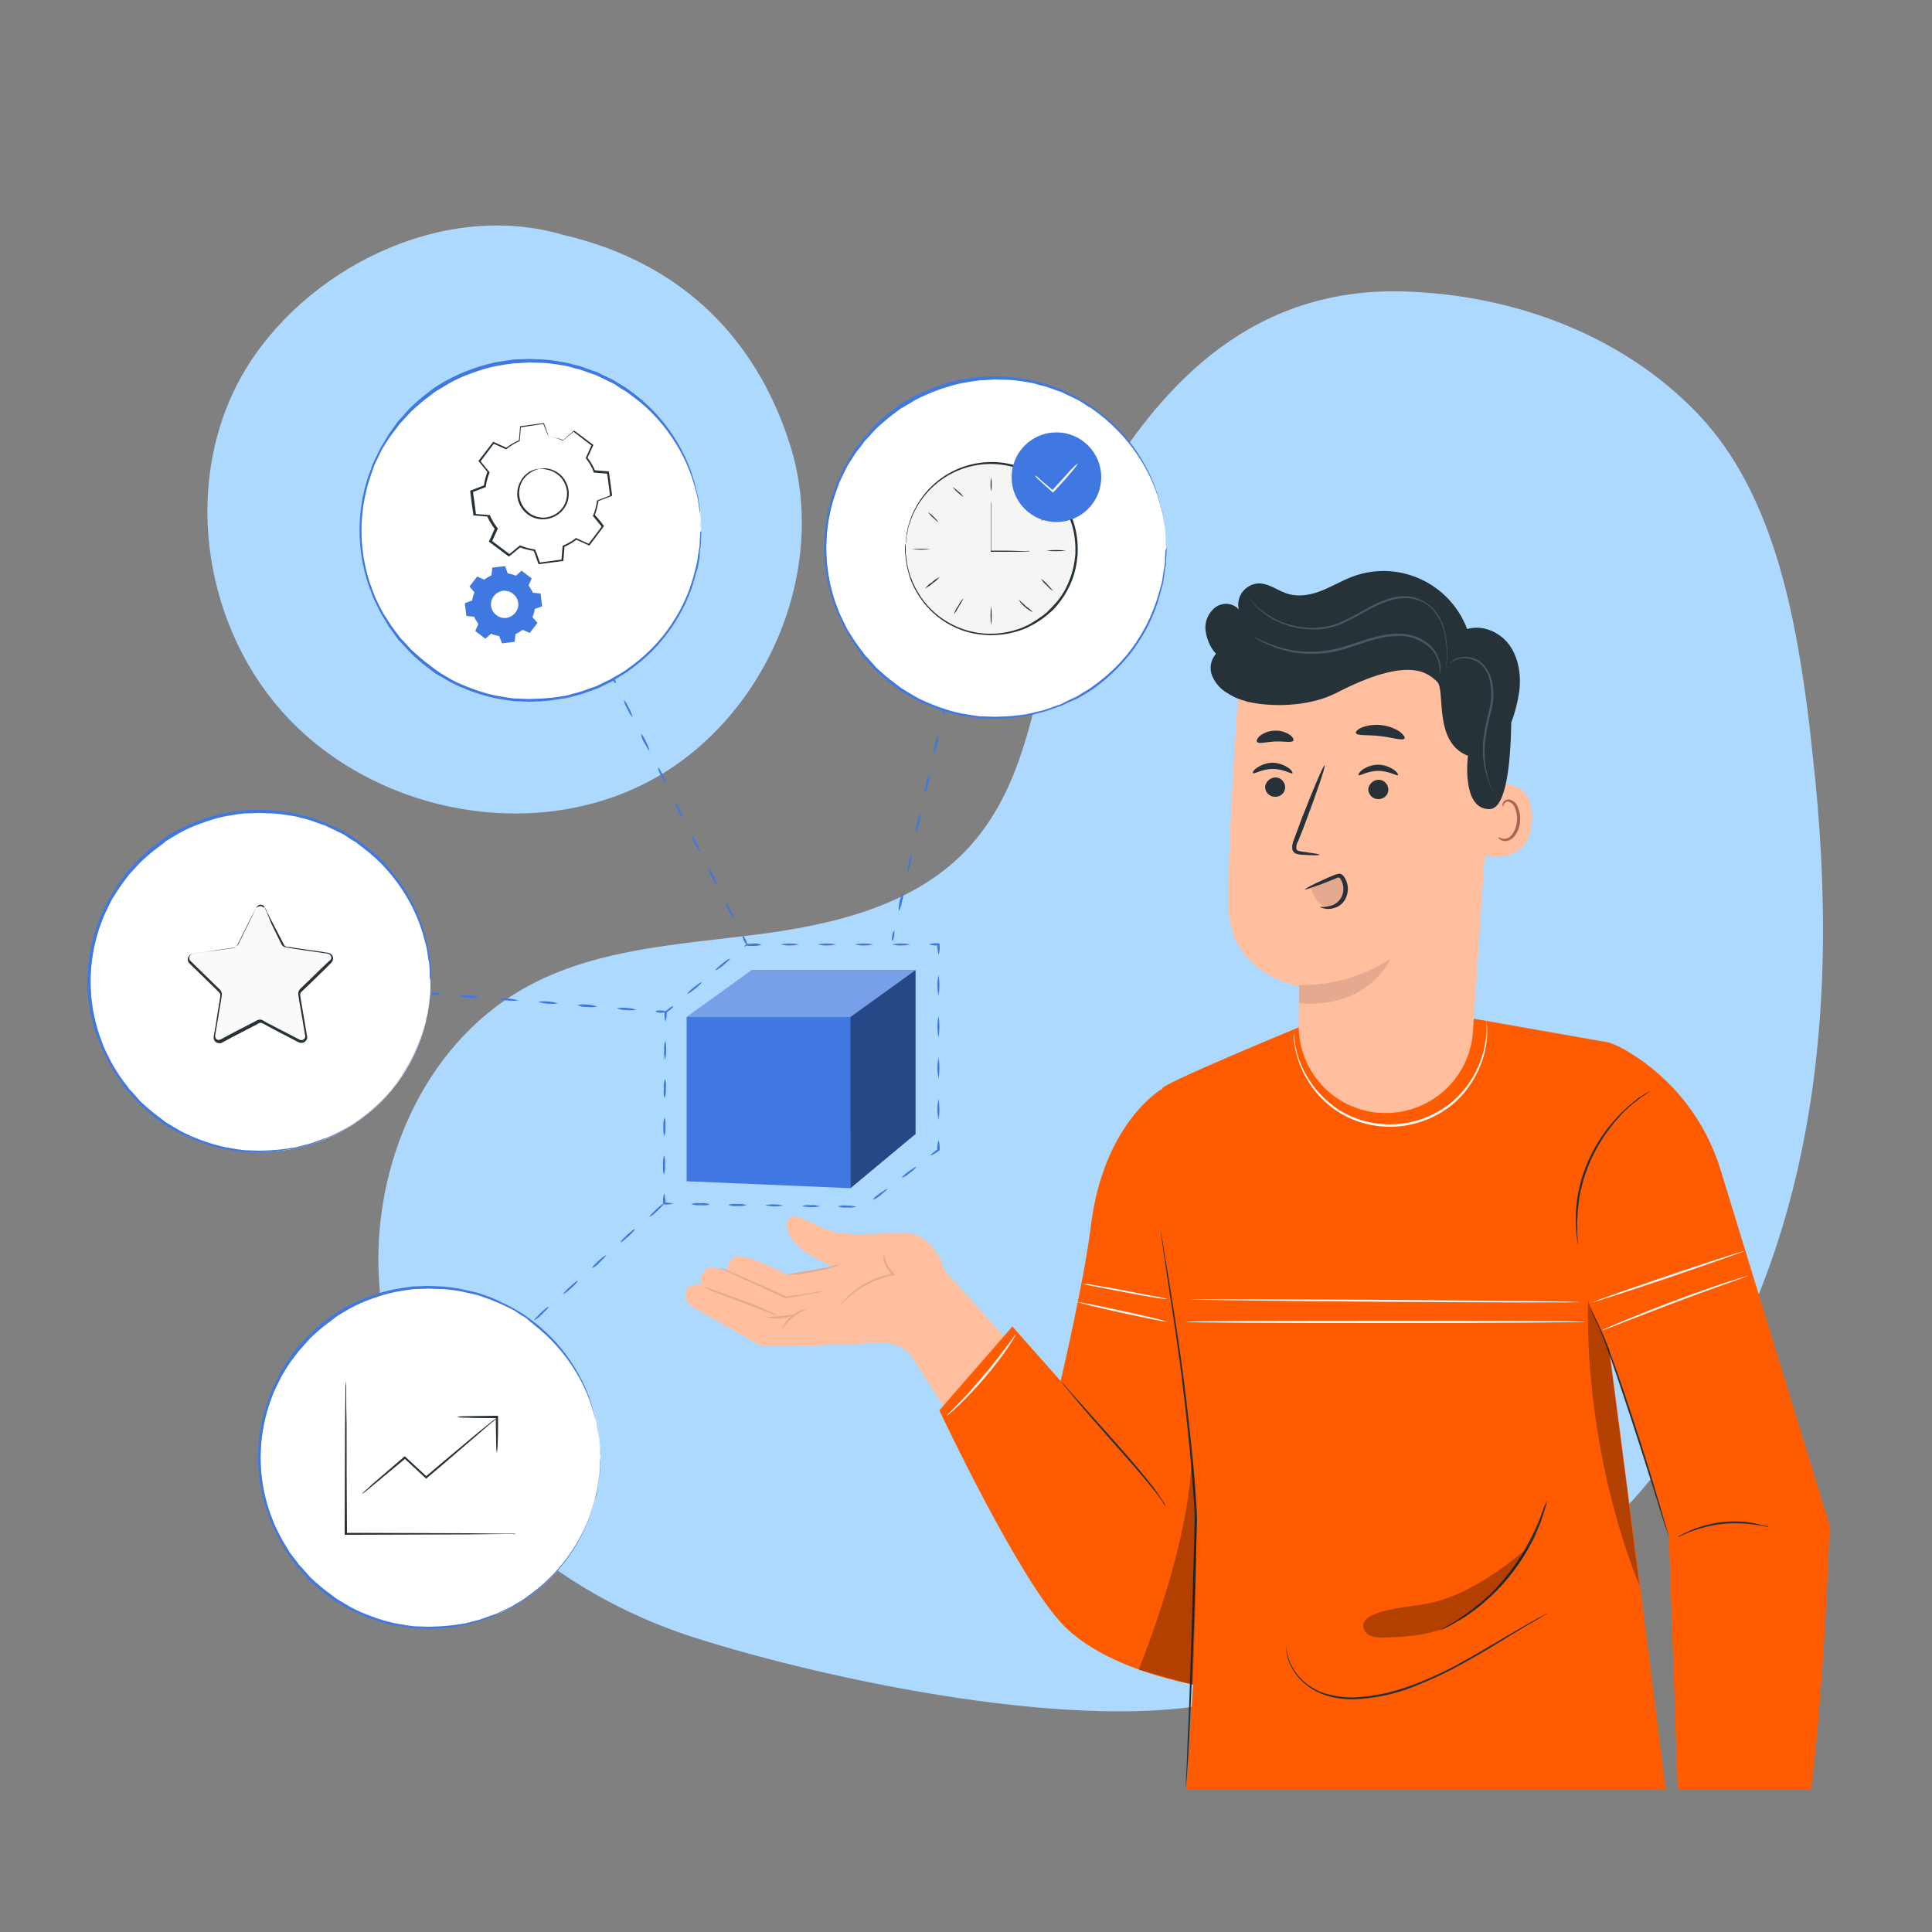 <?xml version="1.0" encoding="utf-8"?>
<!-- Generator: Adobe Illustrator 26.2.1, SVG Export Plug-In . SVG Version: 6.00 Build 0)  -->
<svg version="1.1" id="Layer_1" xmlns="http://www.w3.org/2000/svg" xmlns:xlink="http://www.w3.org/1999/xlink" x="0px" y="0px"
	 viewBox="0 0 500 500" style="enable-background:new 0 0 500 500;" xml:space="preserve">
<rect x="0" y="0" width="500" height="500" fill="#808080" stroke="none"/>
<style type="text/css">
	.st0{fill:#AED9FF;}
	.st1{fill:#FFBE9D;}
	.st2{fill:#E5A98F;}
	.st3{fill:#FF5B00;}
	.st4{fill:#263238;}
	.st5{opacity:0.3;}
	.st6{fill:#FAFAFA;}
	.st7{fill:#AA6550;}
	.st8{fill:#455A64;}
	.st9{fill:#3F78E0;}
	.st10{opacity:0.3;fill:#FFFFFF;enable-background:new    ;}
	.st11{opacity:0.4;enable-background:new    ;}
	.st12{fill:#FFFFFF;}
	.st13{fill:none;}
	.st14{fill-rule:evenodd;clip-rule:evenodd;fill:#3F78E0;}
	.st15{fill:#F5F5F5;}
</style>
<g id="freepik--background-simple--inject-6">
	<path class="st0" d="M469.8,201.9c-0.5-4.7-1-9.3-1.5-14c-3.4-27.6-9-60-28.9-80.8s-48.6-31.1-77.2-31.7
		c-40.6-0.7-63,27.1-77.2,50.3c-17.8,29.1-11.6,70.3-35.3,94.7c-13.8,14.2-34.5,19-54.2,21.5s-40.1,3.6-57.7,12.7
		c-33,17-47.1,60.4-36.3,95.8s42.6,62,77.9,73.3s101,25,137.1,16.6c18.1-4.2,35.3-5.9,52.7-13.6c16.2-7.1,31-16.9,44-28.9
		c26.3-24.6,43.2-58.1,51.5-92.9C472.7,271.4,473.2,236.4,469.8,201.9z"/>
	<path class="st0" d="M204.3,114.6c-8.5-26.3-27.2-46.5-58.5-53.8c-31.5-9.3-67.4,9.1-82.9,35.9c-15.6,27-10.8,63.5,9.7,87
		c22.8,26.1,63.8,34.7,94.6,18.9S215,147.6,204.3,114.6z"/>
</g>
<g id="freepik--Character--inject-6">
	<path class="st1" d="M244.3,328.6c0,0-2.3-10.2-11.8-9.6s-11.7,0.5-15.8,0s-10.4-5.4-12.2-3.9s-0.8,4.9,2.5,7.8s9,5,9,5l-12.1,2.1
		c0,0-10.9-5.8-13.4-4.8c-1.5,0.7-2.4,2.2-2.3,3.8c0,0-4.5-2-5.8-0.2s-1.6,3-0.3,4c0,0-0.8-0.8-3.2-0.1c-2,0.6-1.8,4.3,0,5.3
		l0.6,0.4c0,0,17.1,9.8,17.6,9.9c3,0.4,21.4-0.4,30.9-0.8c3.5-0.2,6.8,1.6,8.6,4.5l15.3,24.2l17.2-19.9L244.3,328.6z"/>
	<path class="st2" d="M213.4,334.1c-0.9,0.3-1.8,0.5-2.8,0.6c-1.8,0.3-4.2,0.8-7.1,1.3h-0.1h-0.1l-3.9-1.8l-9.2-4.2l-2.8-1.3
		c-0.4-0.1-0.7-0.3-1-0.6c0.4,0.1,0.7,0.2,1.1,0.4l2.9,1.2l4.2,1.8l5.1,2.3l3.9,1.8h-0.1c2.9-0.5,5.4-0.8,7.2-1.1
		C211.4,334.3,212.4,334.2,213.4,334.1z"/>
	<path class="st2" d="M209.1,338.7c-2.8,1.1-5.2,3-6.9,5.5C203.4,341.2,206,339.1,209.1,338.7z"/>
	<path class="st2" d="M228.7,324.4c0.1,0,0.1,0.6,0.4,1.6c0.5,1.4,1.3,2.6,2.3,3.6l0.4,0.3l-0.5,0.1c-1.6,0.3-3.2,0.8-4.7,1.4
		c-2.4,1-4.6,2.3-6.6,4c-1.5,1.3-2.3,2.2-2.4,2.2s0.1-0.3,0.5-0.7c0.5-0.6,1.1-1.2,1.6-1.7c1.9-1.8,4.2-3.2,6.6-4.2
		c1.5-0.6,3.2-1.1,4.8-1.4l-0.1,0.4c-1.1-1-1.9-2.4-2.3-3.8C228.7,325.6,228.6,325,228.7,324.4z"/>
	<path class="st2" d="M217.4,327.3c-2.1,0.9-4.3,1.4-6.6,1.8c-1.9,0.3-3.5,0.6-4.8,0.7c-0.7,0.1-1.3,0.1-2,0.1c0-0.2,3-0.6,6.7-1.3
		l4.7-0.9C216.1,327.4,216.7,327.3,217.4,327.3z"/>
	<path class="st2" d="M201.4,340.6c-1-0.3-1.9-0.7-2.9-1.1c-1.8-0.7-4.2-1.6-6.9-2.6s-5.2-1.9-6.9-2.6c-1-0.4-1.9-0.8-2.8-1.4
		c1,0.3,2,0.6,2.9,1l7,2.5c2.7,1,5.2,2,6.9,2.8C199.6,339.5,200.5,340,201.4,340.6z"/>
	<path class="st2" d="M205.7,340.2c-2.3,1.1-4.9,1.3-7.4,0.7c0-0.1,1.7-0.1,3.7-0.3S205.6,340.1,205.7,340.2z"/>
	<path class="st3" d="M300.7,281.8c0,0-15.2,8.8-18.4,35.6c-1.7,14-7.8,40-7.8,40L262,343.3l-18.9,21.7c0,0,20.5,43.6,32,55.5
		s34.5,15.6,34.5,15.6l4.6-73L300.7,281.8z"/>
	<path class="st3" d="M416.4,269.8l-35.2-6.2l-44.9,2.2c0,0-37.4,15.4-35.5,16l-7.3,72.2l18.1,34.9l-4.5,74.3h124l-6.5-51.7
		l-8.1-62.2l15.4,48.2l2.3,65.7h34.5c3.6-28.6,4.8-68.4,4.8-68.4l-28.2-92c-3.9-12.8-12.4-23.7-23.9-30.6
		C419.8,271.2,418.1,270.4,416.4,269.8z"/>
	<path class="st4" d="M300.3,318.2l0.1,0.4c0,0.3,0.1,0.6,0.2,1.1c0.2,1,0.4,2.4,0.7,4.2c0.6,3.6,1.5,8.9,2.5,15.4
		s2.2,14.3,3.2,22.9s2.1,18.2,2.7,28.2c0,0.9,0.1,1.9,0.1,2.7l0,0c-0.5,19.5-1.1,37-1.7,49.6c-0.3,6.3-0.5,11.4-0.8,14.9
		c-0.1,1.7-0.2,3.1-0.3,4c0,0.4-0.1,0.8-0.1,1c0,0.1,0,0.2,0,0.4c0-0.1,0-0.2,0-0.4c0-0.3,0-0.6,0-1.1c0-1,0.1-2.3,0.2-4
		c0.1-3.5,0.3-8.6,0.6-14.9c0.5-12.6,1-30.1,1.5-49.6l0,0c0-0.9-0.1-1.8-0.1-2.7c-0.6-10-1.6-19.5-2.6-28.2s-2.1-16.4-3.1-22.9
		s-1.8-11.8-2.3-15.4l-0.6-4.2c-0.1-0.5-0.1-0.8-0.1-1.1C300.3,318.5,300.3,318.3,300.3,318.2z"/>
	<path class="st4" d="M408.4,322.1c-0.1-0.1-0.1-0.3-0.1-0.5c-0.1-0.4-0.1-0.8-0.2-1.3c0-0.3-0.1-0.6-0.1-1s-0.1-0.7-0.1-1.2
		c-0.1-0.9-0.1-1.9-0.1-2.8c0-0.5,0-1.1,0-1.6s0.1-1.2,0.2-1.8c0.1-1.3,0.3-2.6,0.6-3.9c0.6-3,1.6-5.8,2.9-8.6
		c1.3-2.7,2.9-5.3,4.8-7.7c0.8-1,1.7-2,2.6-3c0.4-0.4,0.8-0.9,1.3-1.3l1.2-1.1c0.7-0.6,1.5-1.2,2.2-1.8c0.3-0.2,0.6-0.5,1-0.7
		l0.8-0.5l1.2-0.7c0.1-0.1,0.3-0.2,0.4-0.2c0,0-0.1,0.1-0.4,0.3l-1.1,0.8l-0.8,0.5c-0.3,0.2-0.6,0.5-0.9,0.7
		c-0.8,0.6-1.5,1.2-2.2,1.8l-1.2,1.1c-0.4,0.4-0.8,0.8-1.2,1.3c-0.9,1-1.8,2-2.5,3c-3.7,4.8-6.3,10.3-7.6,16.2
		c-0.3,1.3-0.5,2.6-0.6,3.9c-0.1,0.6-0.2,1.2-0.2,1.8s0,1.1-0.1,1.6c-0.1,1,0,2,0,2.8c0,0.4,0,0.8,0,1.2s0.1,0.7,0.1,1
		c0,0.5,0.1,1,0.1,1.3C408.4,321.8,408.4,322,408.4,322.1z"/>
	<path class="st4" d="M431.8,397.5c-0.1-0.2-0.2-0.4-0.2-0.6c-0.1-0.5-0.3-1-0.6-1.7c-0.5-1.6-1.2-3.7-2-6.4
		c-1.7-5.4-4-12.9-6.7-21.1s-5.2-15.7-7.2-21c-1-2.6-2-4.7-2.7-6.1c-0.3-0.7-0.5-1.3-0.7-1.7c-0.1-0.2-0.1-0.4-0.2-0.6
		c0.1,0.2,0.2,0.4,0.3,0.6l0.8,1.6c0.7,1.4,1.7,3.5,2.8,6.1c2.1,5.3,4.6,12.7,7.3,20.9s5,15.7,6.6,21.2c0.8,2.7,1.4,4.9,1.9,6.5
		c0.2,0.7,0.4,1.3,0.5,1.8C431.7,397,431.8,397.3,431.8,397.5z"/>
	<path class="st4" d="M457.8,395.2c0,0.1-1.3-0.3-3.5-0.6c-2.8-0.4-5.7-0.5-8.5-0.2c-2.8,0.3-5.6,1-8.3,2c-2,0.8-3.2,1.5-3.3,1.4
		c0.2-0.2,0.5-0.4,0.8-0.5c0.8-0.4,1.5-0.8,2.4-1.2c2.7-1.1,5.5-1.9,8.4-2.2c2.9-0.3,5.8-0.2,8.6,0.4c0.9,0.2,1.7,0.4,2.5,0.6
		C457.2,394.9,457.5,395,457.8,395.2z"/>
	<path class="st4" d="M301.8,390.1c-0.3-0.4-0.7-0.9-0.9-1.4c-0.6-0.9-1.5-2.2-2.7-3.6c-2.4-3-5.9-7-9.8-11.4s-7.4-8.4-9.9-11.4
		c-1.2-1.5-2.2-2.7-2.9-3.5c-0.4-0.4-0.7-0.9-1-1.3c0.4,0.4,0.8,0.8,1.1,1.2l3,3.4l10,11.2c3.9,4.4,7.4,8.5,9.7,11.5
		c0.9,1.2,1.8,2.5,2.6,3.8c0.3,0.5,0.5,0.8,0.6,1.1S301.8,390.1,301.8,390.1z"/>
	<g class="st5">
		<path d="M308.7,436c0.6-20.2,1.6-38.8-0.2-58.8c-0.8,17.7-7.3,38.4-13.8,54.9L308.7,436z"/>
	</g>
	<g class="st5">
		<path d="M416.4,349.3c0,0-5.8-12.9-5.4-12.9c-0.6,24.1,4.3,51.7,13.3,74L416.4,349.3z"/>
	</g>
	<path class="st4" d="M400.6,417.5c-0.2,0.2-0.5,0.3-0.7,0.4l-2,1.2c-1.8,1-4.3,2.5-7.4,4.4s-6.8,4.2-11,6.5
		c-4.5,2.6-9.3,4.8-14.1,6.7c-4.9,1.9-10.1,2.9-15.3,3.1c-2.3,0-4.6-0.3-6.8-1c-1.9-0.6-3.7-1.5-5.3-2.8c-2.3-1.8-4-4.3-4.8-7.1
		c-0.2-0.8-0.3-1.5-0.3-2.3c0-0.3,0-0.5,0-0.8c0,1,0.2,2.1,0.5,3.1c0.8,2.7,2.5,5.1,4.8,6.9c1.6,1.2,3.3,2.1,5.2,2.6
		c2.2,0.6,4.4,0.9,6.7,0.9c5.2-0.2,10.3-1.3,15.1-3.1c4.9-1.8,9.6-4,14.1-6.6c4.2-2.3,7.9-4.6,11-6.4s5.7-3.3,7.5-4.3l2.1-1.1
		C400.1,417.7,400.3,417.6,400.6,417.5z"/>
	<path class="st4" d="M400.4,388.2c-0.1,0.6-0.2,1.2-0.4,1.7c-0.2,0.7-0.4,1.3-0.6,2c-0.3,0.8-0.5,1.7-0.9,2.6s-0.8,2-1.3,3.1
		s-1.1,2.2-1.8,3.4c-2.9,5.1-6.7,9.8-11.2,13.6c-1,0.9-2,1.7-3,2.4s-1.9,1.4-2.8,1.9s-1.7,1-2.4,1.4s-1.3,0.7-1.9,1
		c-0.5,0.3-1.1,0.5-1.6,0.7c0.5-0.3,1-0.6,1.5-0.9c0.5-0.3,1.1-0.6,1.8-1s1.5-0.9,2.3-1.5s1.8-1.2,2.7-1.9s1.9-1.5,3-2.4
		c4.4-3.9,8.1-8.5,11-13.6c0.6-1.2,1.3-2.3,1.8-3.4s1-2.1,1.4-3s0.7-1.8,1-2.6s0.5-1.4,0.7-2C400,389.3,400.2,388.7,400.4,388.2z"/>
	<path class="st6" d="M302.1,342.1c0,0.1-5.2-0.9-11.6-2.3s-11.6-2.7-11.5-2.8s5.2,0.9,11.6,2.3S302.1,341.9,302.1,342.1z"/>
	<path class="st6" d="M302.1,336.2c-1.1,0-2.2-0.2-3.3-0.4c-2-0.3-4.8-0.8-7.9-1.4l-7.8-1.5c-1.1-0.2-2.2-0.4-3.2-0.7
		c1.1,0,2.2,0.2,3.3,0.4c2,0.3,4.8,0.8,7.9,1.4l7.8,1.5C300,335.6,301,335.9,302.1,336.2z"/>
	<path class="st6" d="M408.6,337c0,0.1-22.5,0.1-50.3-0.1s-50.3-0.5-50.3-0.6s22.5-0.1,50.3,0.1S408.6,336.8,408.6,337z"/>
	<path class="st6" d="M410.3,342.1c0,0.1-23.2,0.3-51.7,0.3s-51.7-0.1-51.7-0.3s23.2-0.3,51.7-0.3S410.3,341.9,410.3,342.1z"/>
	<path class="st6" d="M452.4,330.2c0,0,0,0,0.1,0S452.5,330.2,452.4,330.2l-0.1,0.1v-0.1h0.4L452.4,330.2c-1.8,0.7-9.6,3.4-18.7,6.8
		l-13.5,5.2l-4.1,1.6c-0.5,0.2-1,0.4-1.5,0.5c0.5-0.3,0.9-0.5,1.4-0.7c1-0.4,2.3-1,4-1.7c3.4-1.4,8.1-3.3,13.4-5.3
		C442.7,333.1,450.5,330.6,452.4,330.2L452.4,330.2l-0.2,0.1v-0.1L452.4,330.2C452.4,330.2,452.5,330.2,452.4,330.2L452.4,330.2z"/>
	<path class="st6" d="M451.6,323.7c0,0.1-8.7,3.2-19.6,6.9s-19.7,6.5-19.8,6.4s8.7-3.2,19.6-6.9S451.5,323.6,451.6,323.7z"/>
	<path class="st6" d="M384.7,264.3c0.1,0.3,0.1,0.5,0.1,0.8c0.1,0.8,0.1,1.5,0.1,2.3c-0.1,2.9-0.7,5.7-1.8,8.4
		c-1.6,4-4.1,7.5-7.4,10.2c-8.4,6.7-20.2,7.5-29.3,1.8c-3.6-2.3-6.6-5.5-8.6-9.3c-1.4-2.5-2.3-5.3-2.8-8.1c-0.1-0.8-0.2-1.5-0.2-2.3
		c0-0.3,0-0.5,0-0.8c0.1,0.3,0.1,0.5,0.1,0.8c0,0.5,0.1,1.3,0.3,2.3c0.5,2.8,1.5,5.5,2.9,7.9c2.1,3.7,5,6.7,8.5,9
		c9,5.5,20.5,4.8,28.8-1.8c5.5-4.5,8.8-11.1,9.3-18.2c0-1,0.1-1.8,0-2.3C384.7,264.9,384.7,264.6,384.7,264.3z"/>
	<path class="st6" d="M262.9,345.3c-0.1,0.4-0.3,0.7-0.5,1c-0.4,0.6-0.9,1.5-1.6,2.5c-1.4,2.1-3.5,4.9-6,7.8
		c-2.1,2.5-4.4,4.9-6.8,7.2c-0.9,0.9-1.7,1.6-2.2,2c-0.3,0.3-0.6,0.5-0.9,0.7c0.2-0.3,0.5-0.6,0.7-0.8l2.1-2.1
		c1.8-1.8,4.1-4.4,6.6-7.3c2.5-2.9,4.6-5.7,6.1-7.7l1.8-2.4C262.4,345.9,262.6,345.6,262.9,345.3z"/>
	<g class="st5">
		<path d="M375.9,420.3c-5,2.9-11.9,3.3-17.9,3.5c-1.1,0.1-2.3-0.1-3.4-0.5c-1.1-0.4-1.8-1.5-1.8-2.7c0.1-1.4,1.5-2.3,2.8-2.8
			c4.9-2,10.4-1.9,15.6-3.2c8.8-2.2,17.8-8.5,24.6-14.4C391,408.6,384.1,415.5,375.9,420.3"/>
	</g>
	<path class="st1" d="M356.9,288L356.9,288c-11.8-0.9-20.9-10.8-20.8-22.7c0-5.6,0.1-10.1,0.1-10.1s-18.1-2.8-18.3-20.9
		s2.9-59.7,2.9-59.7l0,0c21-9,45.1-6,63.2,7.9l2.7,2.1l-5.5,82.4c-0.8,12.4-11.6,21.8-24,21C357.1,288,357,288,356.9,288z"/>
	<path class="st2" d="M336.2,254.9c8.4,0.2,16.6-2.2,23.6-6.7c0,0-5.6,13-23.6,11.4L336.2,254.9z"/>
	<path class="st1" d="M384.5,203.4c0.3-0.1,12.4-3.7,12,8.7s-12.7,9.4-12.8,9.1S384.5,203.4,384.5,203.4z"/>
	<path class="st7" d="M387.8,216.6c0.1,0,0.2,0.2,0.6,0.3c0.5,0.2,1.1,0.3,1.6,0.1c1.3-0.4,2.5-2.5,2.6-4.7c0.1-1.1-0.1-2.1-0.5-3.1
		c-0.2-0.8-0.8-1.4-1.6-1.7c-0.5-0.2-1,0.1-1.3,0.6c-0.2,0.3-0.1,0.6-0.2,0.6s-0.3-0.2-0.1-0.7c0.1-0.3,0.3-0.6,0.5-0.8
		c0.4-0.2,0.8-0.3,1.2-0.3c1,0.2,1.9,1,2.2,2c0.5,1.1,0.7,2.3,0.6,3.5c-0.1,2.5-1.5,4.8-3.3,5.2c-0.7,0.2-1.4,0-2-0.4
		C387.8,216.9,387.7,216.6,387.8,216.6z"/>
	<path class="st4" d="M327.4,203.6c0,1.4,1.1,2.6,2.5,2.6c1.4,0.1,2.6-0.9,2.7-2.3c0,0,0,0,0-0.1c0-1.4-1.1-2.6-2.5-2.6
		C328.8,201.2,327.6,202.2,327.4,203.6C327.4,203.6,327.4,203.6,327.4,203.6z"/>
	<path class="st4" d="M324.3,200.1c0.3,0.3,2.3-1.1,5.1-1.1s4.8,1.4,5.1,1.1c0.1-0.1-0.2-0.8-1.1-1.4c-1.2-0.8-2.6-1.3-4.1-1.3
		c-1.4,0-2.8,0.5-4,1.3C324.4,199.3,324.1,199.9,324.3,200.1z"/>
	<path class="st4" d="M354.1,204.2c0,1.4,1.1,2.6,2.5,2.6c1.4,0.1,2.6-0.9,2.7-2.3c0,0,0,0,0-0.1c0-1.4-1.1-2.6-2.5-2.6
		C355.5,201.8,354.3,202.8,354.1,204.2C354.2,204.2,354.2,204.2,354.1,204.2z"/>
	<path class="st4" d="M351.6,200.6c0.3,0.3,2.3-1.1,5.1-1.1s4.8,1.4,5.1,1.1c0.1-0.1-0.2-0.8-1.1-1.4c-1.2-0.8-2.6-1.3-4.1-1.3
		c-1.4,0-2.8,0.5-4,1.3C351.8,199.8,351.5,200.4,351.6,200.6z"/>
	<path class="st4" d="M341.5,221.2c0-0.2-1.7-0.4-4.5-0.8c-0.7-0.1-1.4-0.2-1.5-0.7c-0.1-0.7,0.1-1.5,0.5-2.1
		c0.7-1.7,1.4-3.5,2.1-5.4c2.9-7.7,5-14,4.7-14.1s-2.9,6-5.9,13.7l-2,5.4c-0.4,0.9-0.6,1.8-0.4,2.8c0.2,0.5,0.6,0.9,1.2,1
		c0.4,0.1,0.8,0.2,1.2,0.2C339.8,221.4,341.5,221.4,341.5,221.2z"/>
	<path class="st4" d="M350.9,189.7c0.3,0.8,3,0.4,6.3,0.8s5.9,1.3,6.3,0.6c0.2-0.3-0.3-1-1.3-1.8c-2.9-1.8-6.4-2.2-9.6-1.1
		C351.4,188.7,350.8,189.3,350.9,189.7z"/>
	<path class="st4" d="M325.3,192c0.5,0.6,2.4,0,4.7-0.1s4.2,0.4,4.7-0.2c0.2-0.3-0.1-1-1-1.6c-1.1-0.7-2.5-1.1-3.8-1
		c-1.4,0-2.7,0.5-3.8,1.3C325.4,191,325.1,191.7,325.3,192z"/>
	<path class="st4" d="M312,163.2c-0.3-2.3,0.7-4.6,2.5-6c1.9-1.4,4.5-1.2,6.1,0.5c-0.7-3,1.2-5.9,4.2-6.6c0.2,0,0.4-0.1,0.6-0.1
		c3-0.2,5.5,2.1,8.3,2.8s5.8,0.1,8.5-1s5.2-2.6,7.9-3.6c11.9-4.4,25.1,1.7,29.6,13.6c4-1.2,8.5,0.8,10.9,4.1s3.1,7.8,2.6,11.9
		c-0.4,2.8-1.1,5.6-2.1,8.2c0,0.2,0,0.5,0,0.7c-0.2,9.9-1.3,21.6-5.6,21.7c-7.4,0.1-5.6-13.8-5.6-13.8c-9.1-3.5-5.7-17.1-8-19.2
		s-7-6.9-26,2.9c-7.4,3.8-17.2,3.6-22.6,2.4l-0.5-0.1h-0.1c0,0-0.1,0-0.1-0.1c-1.7-0.4-3.4-1.1-4.9-2.1c-1.8-1-3.2-2.6-4-4.5
		c-0.8-1.9-0.4-4.1,1-5.7C313.2,167.6,312.3,165.4,312,163.2z"/>
	<path class="st2" d="M339.2,229.8c0.4,1.1,0.9,2.2,1.6,3.2c0.7,1,1.8,1.6,3,1.7c1.3,0,2.5-0.7,3.2-1.7c0.7-1.1,1-2.4,0.9-3.6
		c0-1.1-0.6-2.5-1.7-2.6c-0.5,0-1,0.1-1.4,0.3l-6,2.4"/>
	<path class="st4" d="M341.6,234.7c1.1,0.1,2.2-0.1,3.2-0.4c1-0.4,1.9-1.2,2.4-2.2c0.6-1.2,0.6-2.6,0.1-3.9
		c-0.1-0.3-0.3-0.6-0.5-0.9c-0.2-0.2-0.2-0.2-0.5-0.2s-0.6,0.3-1,0.4l-1,0.4c-1.3,0.5-2.4,1-3.4,1.3c-2,0.7-3.2,1.1-3.2,1
		s1.1-0.8,3-1.7c0.9-0.4,2.1-1,3.3-1.5l1-0.4c0.4-0.2,0.7-0.3,1.1-0.4c0.3-0.1,0.6-0.1,0.9,0c0.3,0.1,0.5,0.3,0.7,0.5
		c1.3,1.7,1.5,4,0.5,5.9c-0.6,1.2-1.7,2.1-3,2.4c-0.8,0.3-1.7,0.3-2.6,0.1C341.8,234.9,341.5,234.7,341.6,234.7z"/>
	<path class="st8" d="M372.5,174.6c0.1-0.7,0.1-1.5,0-2.2c-0.3-2-1.3-3.8-2.8-5.1c-2.3-1.9-5.2-2.9-8.1-2.7c-3.4,0-6.9,1.1-10.6,2.4
		c-1.8,0.6-3.6,1.2-5.5,1.6c-1.7,0.4-3.5,0.6-5.3,0.6c-3,0.1-6-0.3-8.9-1.2c-1.9-0.6-3.8-1.4-5.6-2.4c-0.5-0.3-0.9-0.6-1.4-0.9
		c-0.2-0.1-0.3-0.2-0.5-0.3c0,0,0.7,0.4,2,1c1.8,0.9,3.7,1.6,5.6,2.2c4.6,1.3,9.4,1.4,14,0.4c1.8-0.4,3.6-1,5.4-1.6
		c3.7-1.2,7.3-2.4,10.8-2.4c3.1-0.1,6.1,0.9,8.4,2.9c1.5,1.4,2.5,3.3,2.8,5.3C372.9,173.2,372.8,173.9,372.5,174.6z"/>
	<path class="st8" d="M386.6,205.2c0,0-0.1-0.1-0.2-0.4c-0.2-0.4-0.4-0.8-0.6-1.1c-0.6-1.4-1.1-3-1.5-4.5c-0.5-2.3-0.6-4.7-0.5-7
		c0.3-2.8,0.9-5.6,1.6-8.4c0.7-2.7,0.7-5.6,0-8.3c-0.3-1.2-0.9-2.2-1.7-3.1c-0.7-0.8-1.6-1.4-2.6-1.7c-1.4-0.5-3-0.5-4.5,0.1
		c-0.5,0.3-1,0.6-1.4,1c0.3-0.5,0.8-0.9,1.3-1.2c1.5-0.7,3.1-0.8,4.7-0.3c1.1,0.3,2,0.9,2.8,1.8c0.9,1,1.5,2.1,1.9,3.3
		c0.8,2.8,0.8,5.8,0,8.6c-0.7,2.7-1.3,5.5-1.6,8.3c-0.2,2.3-0.1,4.6,0.3,6.9c0.3,1.5,0.7,3,1.3,4.5
		C386.4,204.7,386.7,205.2,386.6,205.2z"/>
	<path class="st8" d="M374.3,173.2c0-0.2,0-0.5,0-0.7c0-0.5,0-1.2,0.1-2.1c0.1-2.5-0.2-5.1-0.8-7.5c-0.5-1.7-1.3-3.2-2.4-4.6
		c-1.2-1.6-2.9-2.7-4.9-3.2c-2.1-0.5-4.4-0.4-6.5,0.3c-2.3,0.7-4.4,1.7-6.5,2.9c-2.1,1.2-4.2,2.3-6.4,3.3c-2.1,0.8-4.4,1.3-6.6,1.3
		c-2,0-4.1-0.2-6.1-0.7c-1.7-0.5-3.4-1.2-4.9-2c-2.2-1.3-4.2-3-5.8-5c-0.4-0.5-0.8-1.1-1.2-1.7c-0.1-0.2-0.2-0.4-0.4-0.6
		c0.2,0.2,0.3,0.4,0.4,0.6c0.4,0.6,0.8,1.1,1.2,1.6c1.6,1.9,3.6,3.5,5.9,4.8c1.5,0.8,3.2,1.5,4.9,1.9c1.9,0.5,3.9,0.7,5.9,0.7
		c2.2-0.1,4.4-0.5,6.4-1.3c2.2-1,4.3-2.1,6.4-3.3c2.1-1.3,4.3-2.3,6.6-3c2.2-0.7,4.5-0.8,6.7-0.2c2,0.6,3.8,1.8,5.1,3.4
		c1.1,1.4,1.9,3,2.4,4.7c0.6,2.5,0.9,5.1,0.7,7.6c0,0.9-0.1,1.6-0.2,2.1C374.4,172.7,374.4,172.9,374.3,173.2z"/>
</g>
<g id="freepik--Features--inject-6">
	<polygon class="st9" points="220.1,307.5 177.7,305.7 177.7,263.2 220.1,263.2 	"/>
	<rect x="194.5" y="251.1" class="st9" width="42.4" height="42.4"/>
	<polygon class="st9" points="220.1,305.7 236.9,293.5 236.9,251.1 220.1,263.2 	"/>
	<polygon class="st9" points="177.7,263.2 194.5,251.1 236.9,251.1 220.1,263.2 	"/>
	<polygon class="st9" points="220.1,307.5 236.9,293.5 236.9,251.1 220.1,263.2 	"/>
	<polygon class="st10" points="177.7,263.2 194.5,251.1 236.9,251.1 220.1,263.2 	"/>
	<polygon class="st11" points="220.1,307.5 236.9,293.5 236.9,251.1 220.1,263.2 	"/>
	<path class="st9" d="M242.9,295.1c0.3,0.8,0.3,1.7,0.3,2.5c-0.2,0.4-0.1,0.1-0.1,0.2l0,0l0,0H243l-0.1,0.1l-0.2,0.1l-0.4,0.3
		c-0.2,0.2-0.5,0.3-0.7,0.4c-0.4,0.2-0.6,0.4-0.7,0.3s0.1-0.3,0.5-0.6l0.6-0.5l0.4-0.3l0.2-0.1l0.1-0.1l0,0l0,0l0,0
		c0,0.1,0.1-0.2-0.1,0.2C242.5,296.8,242.6,296,242.9,295.1z"/>
	<path class="st9" d="M242.9,284.4c0.3,1.8,0.3,3.6,0,5.4C242.5,288,242.5,286.2,242.9,284.4z"/>
	<path class="st9" d="M242.9,273.7c0.3,1.8,0.3,3.6,0,5.4C242.5,277.3,242.5,275.5,242.9,273.7z"/>
	<path class="st9" d="M242.9,263c0.3,1.8,0.3,3.6,0,5.4C242.5,266.6,242.5,264.8,242.9,263z"/>
	<path class="st9" d="M242.9,252.3c0.3,1.8,0.3,3.6,0,5.4C242.5,255.9,242.5,254,242.9,252.3z"/>
	<path class="st9" d="M240.4,244.4c0.8-0.3,1.7-0.3,2.5-0.3l0.3,0.3l0,0v0.5v0.5c0,0.3,0,0.6-0.1,0.8c0,0.4-0.1,0.7-0.2,0.7
		s-0.1-0.3-0.2-0.7c0-0.2,0-0.5-0.1-0.8v-1l0,0l0.3,0.3C242.1,244.7,241.2,244.7,240.4,244.4z"/>
	<path class="st9" d="M230.8,244.4c1.6-0.3,3.2-0.3,4.8,0C234,244.8,232.4,244.8,230.8,244.4z"/>
	<path class="st9" d="M221.2,244.4c1.6-0.3,3.2-0.3,4.8,0C224.4,244.8,222.8,244.8,221.2,244.4z"/>
	<path class="st9" d="M211.6,244.4c1.6-0.3,3.2-0.3,4.8,0C214.8,244.8,213.2,244.8,211.6,244.4z"/>
	<path class="st9" d="M202,244.4c1.6-0.3,3.2-0.3,4.8,0C205.2,244.8,203.6,244.8,202,244.4z"/>
	<path class="st9" d="M192.6,245c0-0.1,0.2-0.3,0.5-0.7l0,0h0.1c0.4,0,0.9-0.1,1.5-0.1c0.8-0.1,1.6,0,2.4,0.3
		c-0.8,0.3-1.6,0.3-2.4,0.3c-0.6,0-1.1,0-1.5-0.1l0.1-0.1C193,244.9,192.7,245,192.6,245z"/>
	<path class="st9" d="M185.2,251.1c-0.1-0.1,0.7-0.9,1.7-1.7s1.9-1.4,2-1.3s-0.7,0.9-1.7,1.7S185.3,251.2,185.2,251.1z"/>
	<path class="st9" d="M177.9,257.2c-0.1-0.1,0.7-0.9,1.7-1.7s1.9-1.4,2-1.3s-0.7,0.9-1.7,1.7C178.9,256.7,178,257.3,177.9,257.2z"/>
	<path class="st9" d="M172.2,264.4c-0.2-0.8-0.3-1.7-0.2-2.5l0.1-0.2l0,0l0,0h0.1l0.1-0.1l0.2-0.1l0.4-0.3l0.6-0.5
		c0.4-0.2,0.6-0.4,0.7-0.3s-0.1,0.3-0.4,0.6c-0.2,0.2-0.4,0.4-0.6,0.5l-0.4,0.3l-0.2,0.2l-0.1,0.1h-0.1l0,0l0,0
		c0-0.1-0.1,0.2,0.1-0.2C172.6,262.7,172.5,263.6,172.2,264.4z"/>
	<path class="st9" d="M172.1,274.3c-0.2-0.8-0.3-1.6-0.2-2.5c-0.1-0.8,0-1.7,0.3-2.5C172.5,271,172.5,272.7,172.1,274.3L172.1,274.3
		z"/>
	<path class="st9" d="M172,284.2c-0.3-0.8-0.3-1.6-0.2-2.5c-0.1-0.8,0-1.7,0.3-2.5c0.3,0.8,0.3,1.6,0.2,2.5
		C172.4,282.6,172.3,283.4,172,284.2z"/>
	<path class="st9" d="M171.9,294.1c-0.2-0.8-0.3-1.6-0.2-2.5c-0.1-0.8,0-1.7,0.3-2.5c0.2,0.8,0.3,1.6,0.2,2.5
		C172.3,292.5,172.2,293.3,171.9,294.1z"/>
	<path class="st9" d="M171.8,304c-0.2-0.8-0.3-1.6-0.2-2.5c-0.1-0.8,0-1.7,0.3-2.5c0.2,0.8,0.3,1.6,0.2,2.5
		C172.2,302.4,172.1,303.3,171.8,304z"/>
	<path class="st9" d="M174.3,311.5c-0.8,0.2-1.7,0.3-2.5,0.2c-0.5-0.5-0.1-0.1-0.2-0.3l0,0V311v-0.5c0-0.3,0-0.6,0.1-0.8
		c0.1-0.5,0.1-0.7,0.2-0.7s0.1,0.3,0.2,0.7c0,0.2,0,0.5,0.1,0.8s0,0.3,0,0.5v0.5l0,0l-0.3-0.3C172.6,311.2,173.5,311.3,174.3,311.5z
		"/>
	<path class="st9" d="M183.7,311.7c-0.8,0.3-1.6,0.3-2.4,0.2c-0.8,0.1-1.6,0-2.4-0.3c0.8-0.3,1.6-0.3,2.4-0.2
		C182.2,311.3,183,311.4,183.7,311.7z"/>
	<path class="st9" d="M193.2,311.9c-0.8,0.2-1.6,0.3-2.4,0.2c-0.8,0.1-1.6,0-2.4-0.3c0.8-0.2,1.6-0.3,2.4-0.2
		C191.6,311.5,192.5,311.6,193.2,311.9z"/>
	<path class="st9" d="M202.7,312c-1.6,0.3-3.2,0.3-4.7-0.1C199.5,311.6,201.1,311.6,202.7,312z"/>
	<path class="st9" d="M212.2,312.2c-1.6,0.3-3.2,0.3-4.7-0.1c0.8-0.2,1.6-0.3,2.4-0.2C210.6,311.8,211.4,311.9,212.2,312.2z"/>
	<path class="st9" d="M221.6,312.3c-0.8,0.2-1.6,0.3-2.4,0.2c-0.8,0.1-1.6,0-2.4-0.3c0.8-0.2,1.6-0.3,2.4-0.2
		C220.1,312,220.9,312.1,221.6,312.3z"/>
	<path class="st9" d="M229.6,307.7c0.1,0.1-0.7,0.8-1.7,1.6c-0.6,0.5-1.3,1-2,1.2c-0.1-0.1,0.7-0.9,1.7-1.6S229.5,307.6,229.6,307.7
		z"/>
	<path class="st9" d="M237.1,302c0.1,0.1-0.7,0.9-1.7,1.6c-0.6,0.5-1.3,1-2,1.2c-0.1-0.1,0.7-0.9,1.7-1.6S237,301.9,237.1,302z"/>
	<path class="st9" d="M231.4,241c0.1,0,0.1,0.6,0,1.3s-0.4,1.2-0.5,1.2s-0.1-0.6,0-1.3S231.2,240.9,231.4,241z"/>
	<path class="st9" d="M233.7,230.8c0.1,0.9,0,1.8-0.3,2.6c-0.1,0.9-0.4,1.7-0.8,2.5C232.5,234.1,232.9,232.4,233.7,230.8
		L233.7,230.8z"/>
	<path class="st9" d="M236,220.6c0,1.8-0.4,3.5-1.1,5.1C234.9,223.9,235.3,222.2,236,220.6z"/>
	<path class="st9" d="M238.2,210.4c0,1.8-0.4,3.5-1.1,5.1c-0.1-0.9,0-1.8,0.3-2.6C237.5,212.1,237.8,211.2,238.2,210.4z"/>
	<path class="st9" d="M240.5,200.3c0.1,0.9,0,1.8-0.3,2.6c-0.1,0.9-0.4,1.7-0.8,2.5C239.4,203.6,239.8,201.9,240.5,200.3
		L240.5,200.3z"/>
	<path class="st9" d="M242.8,190.1c0.1,0.9,0,1.8-0.3,2.6c-0.1,0.9-0.4,1.7-0.8,2.5c-0.1-0.9,0-1.8,0.3-2.6
		C242.1,191.7,242.4,190.9,242.8,190.1z"/>
	<path class="st9" d="M244.5,182.6c0.1,0,0.1,0.6,0,1.3s-0.4,1.2-0.5,1.2s-0.1-0.6,0-1.3S244.4,182.6,244.5,182.6z"/>
	<path class="st9" d="M192.2,242.2c0.1-0.1,0.5,0.4,0.8,1s0.5,1.2,0.3,1.2s-0.5-0.4-0.8-1S192.1,242.2,192.2,242.2z"/>
	<path class="st9" d="M187.8,233.5c0.1-0.1,0.7,0.9,1.3,2.1c0.4,0.7,0.7,1.5,0.9,2.3c-0.1,0.1-0.7-0.9-1.3-2.1
		C188.2,235.1,187.9,234.3,187.8,233.5z"/>
	<path class="st9" d="M183.4,224.8c0.6,0.6,1,1.3,1.3,2.1c0.4,0.7,0.7,1.5,0.9,2.3c-0.6-0.6-1-1.3-1.3-2.1
		C183.8,226.4,183.5,225.6,183.4,224.8z"/>
	<path class="st9" d="M179,216.1c0.1-0.1,0.7,0.9,1.3,2.1c0.4,0.7,0.7,1.5,0.9,2.3c-0.1,0.1-0.7-0.9-1.3-2.1
		C179.4,217.7,179.1,216.9,179,216.1z"/>
	<path class="st9" d="M174.6,207.4c0.6,0.6,1,1.3,1.3,2.1c0.4,0.7,0.7,1.5,0.9,2.3c-0.6-0.6-1-1.3-1.3-2.1
		C175.1,209,174.8,208.2,174.6,207.4z"/>
	<path class="st9" d="M170.3,198.6c0.1-0.1,0.7,0.9,1.3,2.1c0.4,0.7,0.7,1.5,0.9,2.3c-0.6-0.6-1-1.3-1.3-2.1
		C170.7,200.2,170.4,199.5,170.3,198.6z"/>
	<path class="st9" d="M165.9,189.9c0.6,0.6,1,1.3,1.3,2.1c0.4,0.7,0.7,1.5,0.9,2.3c-0.1,0.1-0.7-0.9-1.3-2
		C166.3,191.6,166,190.8,165.9,189.9z"/>
	<path class="st9" d="M161.5,181.2c0.1-0.1,0.7,0.9,1.3,2.1c0.4,0.7,0.7,1.5,0.9,2.3c-0.6-0.6-1-1.3-1.3-2.1
		C161.9,182.8,161.6,182.1,161.5,181.2z"/>
	<path class="st9" d="M158.2,174.6c0.1-0.1,0.5,0.4,0.8,1s0.5,1.2,0.3,1.2s-0.5-0.4-0.8-1S158.1,174.7,158.2,174.6z"/>
	<path class="st9" d="M113.9,257.3c0,0.1-0.6,0.2-1.3,0.2s-1.2-0.2-1.2-0.4s0.6-0.2,1.3-0.2S113.9,257.2,113.9,257.3z"/>
	<path class="st9" d="M124,258.1c-0.8,0.2-1.7,0.2-2.6,0.1c-0.9,0-1.7-0.1-2.5-0.5c0.8-0.2,1.7-0.2,2.6-0.1
		C122.3,257.6,123.2,257.8,124,258.1z"/>
	<path class="st9" d="M134.2,258.9c-1.7,0.2-3.4,0.1-5.1-0.4C130.8,258.3,132.5,258.4,134.2,258.9z"/>
	<path class="st9" d="M144.4,259.7c-1.7,0.2-3.4,0.1-5.1-0.4c0.8-0.2,1.7-0.2,2.6-0.1C142.7,259.2,143.6,259.4,144.4,259.7z"/>
	<path class="st9" d="M154.5,260.5c-0.8,0.2-1.7,0.2-2.6,0.1c-0.9,0-1.7-0.1-2.5-0.5c0.8-0.2,1.7-0.2,2.6-0.1
		C152.9,260,153.7,260.2,154.5,260.5z"/>
	<path class="st9" d="M164.7,261.3c-0.8,0.2-1.7,0.2-2.6,0.1c-0.9,0-1.7-0.1-2.5-0.5C161.3,260.7,163,260.8,164.7,261.3z"/>
	<path class="st9" d="M172.2,261.9c0,0.1-0.6,0.2-1.3,0.2s-1.2-0.2-1.2-0.4s0.6-0.2,1.3-0.2S172.3,261.7,172.2,261.9z"/>
	<circle class="st12" cx="137.5" cy="137.4" r="44"/>
	<path class="st9" d="M181.5,137.4c0,0,0-0.2-0.1-0.7s-0.1-1.2-0.1-2.1c0-0.5,0-1-0.1-1.5c-0.1-0.6-0.2-1.2-0.3-1.8
		s-0.2-1.4-0.3-2.1c-0.2-0.8-0.3-1.6-0.6-2.4c-1-4.1-2.7-8.1-4.9-11.7c-2.9-4.8-6.7-9.1-11.2-12.4l-1.9-1.4
		c-0.7-0.4-1.4-0.8-2.1-1.3s-1.4-0.9-2.1-1.2l-2.3-1.1l-1.2-0.6l-1.2-0.4l-2.5-0.9c-0.8-0.3-1.7-0.4-2.6-0.7
		c-0.9-0.3-1.8-0.5-2.7-0.6c-1.8-0.3-3.7-0.6-5.5-0.6c-0.9,0-1.9-0.1-2.9-0.1l-2.9,0.2c-0.5,0-1,0-1.5,0.1l-1.5,0.2
		c-1,0.2-2,0.3-2.9,0.5c-2,0.4-3.9,1-5.8,1.7c-2,0.7-3.9,1.5-5.7,2.5c-0.9,0.5-1.8,1.1-2.7,1.6c-0.4,0.3-0.9,0.5-1.3,0.8l-1.3,1
		c-1.8,1.3-3.4,2.7-5,4.2l-2.2,2.4l-0.6,0.6l-0.5,0.7l-1,1.3l-1,1.3l-0.9,1.4l-0.9,1.4l-0.4,0.7l-0.4,0.8l-1.5,3.1l-1.1,3.2
		c-3,9-3,18.7,0,27.6c0.4,1.1,0.8,2.2,1.2,3.2s1,2.1,1.5,3.1l0.4,0.8l0.4,0.7l0.9,1.4l0.9,1.4l1,1.4l1,1.3l0.5,0.7l0.6,0.6l2.2,2.4
		c1.6,1.5,3.2,2.9,5,4.2l1.3,1c0.4,0.3,0.9,0.6,1.3,0.9c0.9,0.5,1.8,1.1,2.7,1.6c1.8,1,3.8,1.8,5.7,2.5c1.9,0.7,3.9,1.3,5.8,1.7
		c1,0.2,2,0.3,2.9,0.5l1.5,0.2c0.5,0.1,1,0.1,1.5,0.1l2.9,0.1c1,0,1.9-0.1,2.9-0.1c1.9-0.1,3.7-0.3,5.5-0.6c0.9-0.1,1.8-0.3,2.6-0.6
		c0.9-0.2,1.7-0.4,2.6-0.7l2.5-0.9l1.2-0.4l1.2-0.6l2.3-1.1c0.7-0.4,1.4-0.8,2.1-1.2c0.7-0.4,1.4-0.8,2.1-1.3l1.9-1.4
		c4.5-3.4,8.3-7.6,11.1-12.4c2.2-3.6,3.8-7.6,4.8-11.7c0.2-0.8,0.4-1.6,0.6-2.4c0.1-0.8,0.2-1.5,0.3-2.1s0.2-1.3,0.3-1.8
		s0.1-1.1,0.1-1.5c0.1-0.9,0.1-1.6,0.1-2.1S181.5,137.4,181.5,137.4c0,0,0,0.2,0,0.7s-0.1,1.2-0.1,2.1c0,0.5,0,1-0.1,1.5
		s-0.2,1.2-0.2,1.9s-0.2,1.4-0.3,2.1c-0.1,0.8-0.3,1.6-0.6,2.4c-1,4.2-2.6,8.1-4.8,11.8c-2.9,4.9-6.7,9.2-11.2,12.6l-1.9,1.4
		c-0.7,0.4-1.4,0.9-2.1,1.3s-1.4,0.9-2.1,1.3l-2.3,1.1l-1.2,0.6l-1.2,0.4l-2.5,0.9c-0.9,0.3-1.7,0.5-2.6,0.7
		c-0.9,0.3-1.8,0.5-2.7,0.6c-1.9,0.3-3.7,0.6-5.6,0.7c-1,0-1.9,0.1-2.9,0.1l-2.9-0.1c-0.5,0-1,0-1.5-0.1l-1.5-0.2
		c-1-0.2-2-0.3-3-0.5c-4.1-0.9-8-2.3-11.7-4.2c-0.9-0.5-1.8-1.1-2.8-1.6c-0.4-0.3-0.9-0.5-1.4-0.9l-1.3-1c-1.8-1.3-3.4-2.7-5-4.3
		l-2.3-2.5l-0.6-0.6l-0.5-0.7l-1-1.4l-1-1.4l-0.9-1.5l-0.9-1.5l-0.4-0.7l-0.4-0.8c-0.5-1-1-2.1-1.5-3.1c-0.4-1.1-0.8-2.2-1.2-3.3
		c-3-9.1-3-18.9,0-27.9l1.2-3.3c0.5-1.1,1-2.1,1.5-3.1l0.4-0.8l0.4-0.7l0.9-1.5l0.9-1.5l1-1.4l1-1.4l0.5-0.7l0.6-0.6l2.2-2.5
		c1.6-1.5,3.2-3,5-4.3l1.3-1c0.4-0.3,0.9-0.6,1.4-0.9c0.9-0.6,1.8-1.1,2.8-1.6c3.7-1.9,7.6-3.3,11.7-4.2c1-0.2,2-0.3,3-0.5l1.5-0.2
		c0.5-0.1,1-0.1,1.5-0.1l2.9-0.1c1,0,1.9,0.1,2.9,0.1c1.9,0.1,3.7,0.3,5.6,0.7c0.9,0.1,1.8,0.3,2.7,0.6c0.9,0.2,1.8,0.4,2.6,0.7
		l2.5,0.9l1.2,0.4l1.2,0.6l2.3,1.1c0.8,0.3,1.4,0.8,2.1,1.2s1.4,0.8,2.1,1.3l1.9,1.4c4.5,3.4,8.3,7.7,11.2,12.6
		c2.2,3.7,3.8,7.6,4.8,11.8c0.2,0.8,0.4,1.6,0.6,2.4c0.1,0.8,0.2,1.5,0.3,2.1s0.2,1.3,0.2,1.9s0.1,1.1,0.1,1.6
		c0,0.9,0.1,1.6,0.1,2.1S181.5,137.4,181.5,137.4z"/>
	<path class="st13" d="M142,113c1.3,0.2,2.6,0.5,3.8,1l2.8-2.3l4.8,3.6l-1.5,3.3c0.8,1,1.5,2.2,2,3.4l3.6,0.3l0.8,6l-3.4,1.3
		c-0.2,1.3-0.5,2.6-1,3.8l2.3,2.8l-3.6,4.8l-3.3-1.5c-1,0.8-2.2,1.5-3.4,2l-0.3,3.6l-6,0.8l-1.3-3.4c-1.3-0.2-2.6-0.5-3.8-1
		l-2.8,2.3l-4.8-3.6l1.5-3.3c-0.8-1-1.5-2.2-2-3.4l-3.6-0.3l-0.8-6l3.4-1.3c0.2-1.3,0.5-2.6,1-3.8l-2.3-2.8l3.6-4.8l3.3,1.5
		c1-0.8,2.2-1.5,3.4-2l0.3-3.6l6-0.8L142,113z M139.6,121.3c-3.5,0.5-6,3.7-5.5,7.3c0.5,3.5,3.7,6,7.3,5.5c3.5-0.5,6-3.7,5.5-7.3
		c0,0,0,0,0,0C146.3,123.3,143.1,120.8,139.6,121.3L139.6,121.3z"/>
	<path class="st4" d="M139.6,121.3c0,0,0.1-0.1,0.4-0.1c0.4,0,0.8,0,1.2,0c1.5,0.1,2.9,0.8,4,1.8c2.6,2.6,2.7,6.8,0.1,9.4
		c0,0-0.1,0.1-0.1,0.1c-2.1,2-5.3,2.5-7.9,1.1c-3.2-1.8-4.4-5.8-2.6-9c0-0.1,0.1-0.1,0.1-0.2c0.7-1.3,1.9-2.3,3.3-2.8
		c0.4-0.1,0.8-0.2,1.2-0.3C139.3,121.3,139.5,121.3,139.6,121.3c0.1,0-0.5,0.1-1.4,0.5c-1.3,0.6-2.4,1.6-3.1,2.8c-1,1.9-1,4.1,0,6
		c0.6,1.1,1.5,2,2.5,2.6c1.2,0.6,2.5,0.9,3.8,0.7c2.6-0.4,4.7-2.3,5.2-4.8c0.5-2.1-0.2-4.2-1.6-5.7c-1-1-2.3-1.7-3.7-1.9
		C140.1,121.2,139.6,121.3,139.6,121.3z"/>
	<path class="st4" d="M142,113l-0.1-0.2l-0.3-0.6l-1-2.5h0.1l-6,0.9l0.1-0.1c-0.1,1.1-0.2,2.3-0.3,3.6v0.1h-0.1
		c-1.2,0.5-2.3,1.2-3.3,2l-0.1,0.1H131l-3.3-1.5l0.2-0.1l-3.6,4.8v-0.2l2.3,2.8l0.1,0.1v0.1c-0.5,1.2-0.8,2.4-1,3.7v0.1h-0.1
		l-3.4,1.3l0.2-0.2c0.3,1.9,0.5,3.9,0.8,6l-0.2-0.2l3.6,0.3h0.2v0.1c0.5,1.2,1.2,2.3,2,3.3l0.1,0.1l-0.1,0.1l-1.5,3.3l-0.1-0.3
		l4.8,3.6h-0.3l2.8-2.3l0.1-0.1l0.1,0.1c1.2,0.5,2.4,0.8,3.7,1l0,0l0.2,0.2l0,0l0,0v0.1v0.1l0.1,0.2l0.2,0.4l0.3,0.9
		c0.2,0.6,0.4,1.1,0.6,1.7l-0.3-0.2l6-0.8l-0.2,0.2c0.1-1.2,0.2-2.4,0.3-3.6v-0.1l0.1-0.1c1.2-0.5,2.3-1.1,3.3-1.9l0.1-0.1l0.1,0.1
		l3.3,1.5l-0.3,0.1c1.2-1.6,2.5-3.2,3.6-4.8v0.3c-0.8-1-1.6-1.9-2.3-2.8l-0.1-0.1l0.1-0.1c0.5-1.2,0.8-2.4,1-3.7v-0.1l0.1-0.1
		l3.4-1.3l-0.1,0.2c-0.3-2.1-0.5-4.1-0.8-6l0.2,0.2l-3.6-0.3h-0.1V122c-0.5-1.2-1.1-2.3-1.9-3.3l-0.1-0.1v-0.1l1.5-3.3l0.1,0.2
		l-4.8-3.7h0.1l-2.8,2.3l0,0h-0.1c-0.9-0.4-1.8-0.7-2.8-0.9l-0.7-0.1L142,113c0.1,0,0.2,0,0.2,0c0.2,0,0.5,0.1,0.7,0.1
		c1,0.2,1.9,0.4,2.9,0.8h-0.1l2.8-2.4l0.1-0.1l0.1,0.1l4.8,3.6l0.1,0.1l-0.1,0.1l-1.5,3.3v-0.2c0.8,1,1.5,2.2,2,3.4l-0.1-0.1
		l3.6,0.3h0.1v0.2l0.8,5.9v0.2l-0.2,0.1l-3.4,1.3l0.1-0.2c-0.2,1.3-0.5,2.6-1,3.9v-0.2c0.8,0.9,1.6,1.8,2.3,2.8l0.1,0.1l-0.1,0.2
		l-3.6,4.8l-0.1,0.1l-0.2-0.1l-3.3-1.5h0.3c-1.1,0.8-2.2,1.5-3.4,2l0.2-0.2c-0.1,1.2-0.2,2.4-0.3,3.6v0.2h-0.2l-6,0.8h-0.2l-0.1-0.2
		l-0.6-1.7l-0.3-0.9l-0.2-0.4l-0.1-0.2v-0.1v-0.1l0,0l0,0l0.2,0.2l0,0c-1.3-0.2-2.6-0.5-3.9-1h0.3l-2.8,2.3l-0.2,0.1l-0.2-0.1
		l-4.8-3.6l-0.2-0.1l0.1-0.2l1.5-3.3v0.3c-0.8-1.1-1.5-2.2-2-3.4l0.2,0.1l-3.6-0.3h-0.2v-0.2c-0.3-2.1-0.6-4.1-0.8-6V127l0.2-0.1
		l3.4-1.3l-0.1,0.2c0.2-1.3,0.5-2.6,1-3.8v0.2c-0.8-1-1.6-1.9-2.3-2.8l-0.1-0.1l0.1-0.1l3.7-4.8l0.1-0.1l0.1,0.1l3.3,1.5H131
		c1-0.8,2.2-1.5,3.4-2l-0.1,0.1c0.1-1.3,0.2-2.5,0.3-3.6v-0.1h0.1l6-0.8h0.1v0.1c0.4,1.1,0.7,1.9,0.9,2.5c0.1,0.3,0.2,0.5,0.2,0.7
		C142,112.8,142,112.9,142,113z"/>
	<path class="st14" d="M131.4,148.4c0.7,0.1,1.4,0.3,2.1,0.6l1.5-1.3l2.6,2l-0.8,1.8c0.4,0.6,0.8,1.2,1.1,1.9l2,0.2l0.4,3.3
		l-1.9,0.7c-0.1,0.7-0.3,1.4-0.6,2.1l1.3,1.5l-2,2.6l-1.8-0.8c-0.6,0.4-1.2,0.8-1.9,1.1l-0.2,2l-3.3,0.4l-0.7-1.9
		c-0.7-0.1-1.4-0.3-2.1-0.6l-1.5,1.3l-2.6-2l0.8-1.8c-0.4-0.6-0.8-1.2-1.1-1.9l-2-0.2l-0.4-3.3l1.9-0.7c0.1-0.7,0.3-1.4,0.6-2.1
		l-1.3-1.5l2-2.6l1.8,0.8c0.6-0.4,1.2-0.8,1.9-1.1l0.2-2l3.3-0.4L131.4,148.4L131.4,148.4z M130.1,152.9c-1.9,0.3-3.3,2.1-3,4
		c0.3,1.9,2.1,3.3,4,3c1.9-0.3,3.3-2.1,3-4c0,0,0,0,0,0C133.8,154,132,152.7,130.1,152.9L130.1,152.9z"/>
	<circle class="st12" cx="257.8" cy="141.8" r="44"/>
	<path class="st9" d="M301.9,141.8c0,0,0-0.2-0.1-0.7s-0.1-1.2-0.1-2.1c0-0.5-0.1-1-0.1-1.5s-0.2-1.2-0.3-1.8s-0.2-1.4-0.3-2.1
		s-0.4-1.6-0.6-2.4c-1-4.1-2.7-8.1-4.9-11.7c-2.9-4.8-6.7-9-11.1-12.4l-1.9-1.4c-0.7-0.4-1.4-0.8-2.1-1.3s-1.4-0.9-2.1-1.2l-2.3-1.1
		l-1.2-0.6l-1.2-0.4l-2.5-0.9c-0.8-0.3-1.7-0.4-2.6-0.7c-0.9-0.3-1.8-0.5-2.6-0.6c-1.8-0.3-3.7-0.6-5.5-0.6c-1,0-1.9-0.1-2.9-0.1
		l-2.9,0.2c-0.5,0-1,0-1.5,0.1l-1.5,0.2c-1,0.2-2,0.3-2.9,0.5c-4,0.9-7.9,2.3-11.6,4.2c-0.9,0.5-1.8,1.1-2.7,1.6
		c-0.4,0.3-0.9,0.5-1.4,0.8l-1.3,1c-1.8,1.3-3.4,2.7-5,4.2l-2.2,2.4l-0.6,0.6l-0.5,0.7l-1,1.3l-1,1.3l-0.9,1.4l-0.9,1.4l-0.4,0.7
		l-0.4,0.8l-1.5,3.1l-1.2,3.3c-3,9-3,18.7,0,27.6l1.2,3.2l1.5,3.1l0.4,0.8l0.4,0.7l0.9,1.4l0.9,1.4l1,1.4l1,1.3l0.5,0.7l0.6,0.6
		l2.2,2.5c1.6,1.5,3.2,2.9,5,4.2l1.3,1c0.4,0.3,0.9,0.6,1.4,0.9c0.9,0.5,1.8,1.1,2.7,1.6c1.8,1,3.8,1.8,5.7,2.5
		c1.9,0.7,3.9,1.3,5.8,1.7c1,0.2,2,0.3,2.9,0.5l1.5,0.2c0.5,0.1,1,0.1,1.5,0.1l2.9,0.1c1,0,1.9-0.1,2.9-0.1c1.9-0.1,3.7-0.3,5.5-0.6
		c0.9-0.2,1.8-0.4,2.6-0.6c0.9-0.2,1.8-0.4,2.6-0.7l2.5-0.9l1.2-0.4l1.1-0.6l2.3-1.1c0.8-0.3,1.4-0.8,2.1-1.2s1.4-0.8,2.1-1.3
		l1.9-1.4c4.5-3.4,8.3-7.6,11.1-12.4c2.2-3.6,3.8-7.6,4.9-11.7c0.2-0.9,0.5-1.6,0.6-2.4s0.2-1.5,0.3-2.1s0.2-1.3,0.3-1.8
		s0.1-1.1,0.1-1.5c0-0.9,0.1-1.6,0.1-2.1S301.9,141.9,301.9,141.8c0,0.1,0,0.3,0,0.8s0,1.2-0.1,2.1c0,0.5,0,1-0.1,1.5
		s-0.2,1.2-0.3,1.9s-0.2,1.4-0.3,2.2s-0.4,1.6-0.6,2.4c-1,4.2-2.6,8.1-4.8,11.8c-2.9,4.9-6.7,9.1-11.2,12.6l-1.9,1.4
		c-0.7,0.4-1.4,0.9-2.1,1.3s-1.4,0.9-2.2,1.2l-2.3,1l-1.2,0.6l-1.2,0.4l-2.5,0.9c-0.8,0.3-1.7,0.5-2.6,0.7c-0.9,0.3-1.8,0.5-2.7,0.6
		c-1.8,0.4-3.7,0.6-5.6,0.7c-1,0-1.9,0.1-2.9,0.1l-2.9-0.1c-0.5,0-1,0-1.5-0.1l-1.5-0.2c-1-0.2-2-0.3-3-0.5c-2-0.4-4-1-5.9-1.7
		c-2-0.7-3.9-1.6-5.8-2.5c-0.9-0.5-1.8-1.1-2.8-1.6c-0.4-0.3-0.9-0.5-1.4-0.9l-1.3-1c-1.8-1.3-3.4-2.7-5-4.3l-2.2-2.5l-0.6-0.6
		l-0.5-0.7l-1-1.4l-1-1.4l-0.9-1.5l-0.9-1.5l-0.4-0.7l-0.4-0.8c-0.5-1-1-2.1-1.5-3.1l-1.2-3.3c-3.1-9.1-3.1-18.9,0-27.9l1.2-3.3
		l1.5-3.1l0.4-0.8l0.4-0.7l0.9-1.5l0.9-1.5l1-1.4l1-1.3l0.5-0.7l0.6-0.6c0.8-0.8,1.5-1.7,2.2-2.5c1.6-1.5,3.2-3,5-4.3l1.3-1
		c0.4-0.3,0.9-0.6,1.4-0.9c0.9-0.6,1.8-1.1,2.8-1.6c1.9-1,3.8-1.8,5.8-2.5c1.9-0.7,3.9-1.3,5.9-1.7c1-0.2,2-0.3,3-0.5l1.5-0.2
		c0.5-0.1,1-0.1,1.5-0.1l2.9-0.1c1,0,1.9,0.1,2.9,0.1c1.9,0.1,3.8,0.3,5.6,0.7c0.9,0.1,1.8,0.4,2.7,0.6c0.9,0.2,1.8,0.4,2.6,0.7
		l2.5,0.9l1.2,0.5l1.2,0.6l2.3,1.1c0.8,0.3,1.4,0.8,2.1,1.2s1.4,0.8,2.1,1.3l1.9,1.4c4.5,3.4,8.3,7.7,11.2,12.6
		c2.2,3.7,3.8,7.6,4.8,11.8c0.2,0.9,0.5,1.6,0.6,2.4s0.2,1.5,0.3,2.2s0.2,1.3,0.3,1.8s0,1.1,0.1,1.6c0,0.9,0.1,1.6,0.1,2.1
		S301.9,141.8,301.9,141.8z"/>
	<circle class="st15" cx="256.6" cy="142" r="22.2"/>
	<path class="st4" d="M234.4,140.6c0,0.1,0,0.2,0,0.4c0,0.3,0,0.6,0,1.1v0.8c0,0.3,0,0.6,0.1,0.9c0.1,0.8,0.2,1.5,0.3,2.3
		c0.4,2.1,1.1,4.1,2.1,6c4.8,9.4,15.6,14,25.7,11c1-0.3,2-0.6,2.9-1.1c1-0.4,1.9-1,2.8-1.6c0.9-0.6,1.8-1.2,2.6-1.9
		c0.8-0.8,1.6-1.6,2.3-2.4c1.5-1.7,2.7-3.7,3.5-5.8c0.9-2.2,1.4-4.5,1.6-6.8c0.1-2.4-0.1-4.7-0.7-7c-0.6-2.2-1.5-4.3-2.7-6.2
		c-0.6-0.9-1.3-1.8-2-2.7c-0.7-0.8-1.5-1.6-2.3-2.3c-0.8-0.7-1.7-1.3-2.6-1.9c-10-6.2-23-3.5-29.7,6.2c-1.2,1.7-2.2,3.7-2.8,5.7
		c-0.3,0.7-0.5,1.5-0.6,2.2c-0.1,0.3-0.1,0.6-0.2,0.9s-0.1,0.5-0.1,0.8c-0.1,0.4-0.1,0.8-0.1,1c0,0.1,0,0.2-0.1,0.4
		c0-0.1,0-0.2,0-0.4c0-0.3,0.1-0.6,0.1-1.1c0-0.2,0.1-0.5,0.1-0.8s0.1-0.6,0.2-0.9c0.1-0.8,0.3-1.5,0.6-2.3c0.6-2.1,1.6-4,2.8-5.8
		c6.9-10.1,20.7-12.8,30.8-5.9c0.7,0.5,1.4,1,2,1.6c0.9,0.7,1.7,1.5,2.4,2.3c0.7,0.9,1.4,1.8,2,2.7c1.3,2,2.2,4.1,2.8,6.4
		c0.6,2.3,0.8,4.7,0.7,7.1c-0.2,2.4-0.7,4.8-1.6,7c-0.9,2.2-2.1,4.2-3.6,6c-0.7,0.9-1.5,1.7-2.4,2.4c-0.8,0.7-1.7,1.4-2.7,2
		c-0.9,0.6-1.9,1.1-2.9,1.6c-4.7,2-9.8,2.4-14.8,1.2c-6.2-1.6-11.4-5.8-14.3-11.6c-1-1.9-1.6-4-2-6.1c-0.1-0.8-0.2-1.5-0.3-2.3
		c0-0.3-0.1-0.6-0.1-0.9s0-0.5,0-0.8c0-0.4,0-0.8,0.1-1.1C234.4,140.8,234.4,140.7,234.4,140.6z"/>
	<path class="st4" d="M266.6,142.7c-0.3,0-0.5,0-0.8,0l-2.1,0.1c-1.8,0-4.4,0-7.2,0h-0.1v-1.6c0-3.2,0-6.1,0-8.2c0-1,0-1.9,0-2.5
		c0-0.3,0-0.6,0-0.9c0,0.3,0.1,0.6,0.1,0.9c0,0.6,0,1.5,0,2.5c0,2.1,0,5,0,8.2v1.4l-0.1-0.1c2.9,0,5.4,0,7.2,0.1h2.1
		C266,142.5,266.3,142.6,266.6,142.7z"/>
	<path class="st4" d="M256.5,123.5c0.2,1.2,0.2,2.5,0,3.7C256.3,126,256.3,124.7,256.5,123.5z"/>
	<path class="st4" d="M266.6,126.5c-0.7,1-1.6,1.9-2.6,2.6c0.3-0.5,0.7-1,1.2-1.4C265.6,127.2,266.1,126.8,266.6,126.5z"/>
	<path class="st4" d="M272.5,132.9c-0.5,0.4-1,0.7-1.5,1c-0.5,0.4-1,0.7-1.6,0.9c0.4-0.5,0.9-0.8,1.5-1.1
		C271.3,133.3,271.9,133.1,272.5,132.9z"/>
	<path class="st4" d="M275.9,142.5c-1.7,0.2-3.4,0.2-5.1,0C272.5,142.3,274.3,142.3,275.9,142.5z"/>
	<path class="st4" d="M240.8,142.1c-1.6,0.2-3.2,0.2-4.8,0C237.5,142,239.2,142,240.8,142.1z"/>
	<path class="st4" d="M243.2,149.3c-0.5,0.6-1.1,1.2-1.8,1.6c-0.6,0.6-1.3,1-2,1.4c0.5-0.6,1.1-1.2,1.8-1.6
		C241.8,150.1,242.5,149.7,243.2,149.3z"/>
	<path class="st4" d="M249.4,154.8c-0.4,0.7-0.8,1.5-1.2,2.1c-0.4,0.7-0.8,1.4-1.3,2.1c0.2-0.8,0.6-1.6,1.1-2.2
		C248.3,156,248.8,155.4,249.4,154.8z"/>
	<path class="st4" d="M256.5,161.9c-0.2-1.7-0.2-3.4,0-5.1C256.7,158.5,256.7,160.2,256.5,161.9z"/>
	<path class="st4" d="M267.4,158.5c-0.8-0.4-1.5-0.8-2.1-1.4c-0.7-0.5-1.2-1.2-1.7-1.9c0.7,0.5,1.3,1.1,1.9,1.7
		C266.2,157.4,266.8,157.9,267.4,158.5z"/>
	<path class="st4" d="M272.6,153c-0.6-0.4-1.2-0.9-1.7-1.5c-0.6-0.5-1.1-1.1-1.5-1.7c0.6,0.4,1.2,0.9,1.7,1.5
		C271.6,151.8,272.1,152.4,272.6,153z"/>
	<path class="st4" d="M243,135.3c-0.5-0.4-1-0.8-1.5-1.3c-0.5-0.4-0.9-0.9-1.3-1.5c0.5,0.4,1,0.8,1.5,1.3
		C242.2,134.3,242.6,134.8,243,135.3z"/>
	<path class="st4" d="M249.3,128.6c-0.5-0.3-1-0.8-1.5-1.2c-0.5-0.4-0.9-0.9-1.3-1.4c0.5,0.3,1,0.8,1.5,1.2
		C248.6,127.6,249,128.1,249.3,128.6z"/>
	<circle class="st9" cx="273.4" cy="123.5" r="11.6"/>
	<path class="st6" d="M279,119.9c-0.4,0.7-0.9,1.3-1.4,1.9c-0.9,1.1-2.2,2.6-3.7,4.2c-0.4,0.4-0.8,0.9-1.2,1.3l-0.2,0.2l-0.2-0.2
		c-1.3-1.2-2.5-2.2-3.3-3c-0.5-0.4-0.9-0.8-1.2-1.3c0.5,0.3,1,0.6,1.4,1.1c0.9,0.7,2,1.7,3.4,2.9h-0.4c0.4-0.4,0.8-0.9,1.2-1.3
		c1.5-1.6,2.8-3.1,3.8-4.2C277.8,120.9,278.4,120.3,279,119.9z"/>
	<path class="st9" d="M168.1,314.9c-0.1-0.1,0.7-0.9,1.7-1.9s1.9-1.6,2-1.5s-0.7,0.9-1.7,1.9S168.1,315,168.1,314.9z"/>
	<path class="st9" d="M160.6,321.5c-0.1-0.1,0.6-0.9,1.7-1.9s1.9-1.6,2-1.5s-0.6,0.9-1.7,1.9S160.7,321.6,160.6,321.5z"/>
	<path class="st9" d="M153.2,328.2c-0.1-0.1,0.7-1,1.7-1.9c0.6-0.6,1.2-1.1,2-1.5c0.1,0.1-0.7,0.9-1.7,1.9
		C154.6,327.4,153.9,327.9,153.2,328.2z"/>
	<path class="st9" d="M145.8,334.9c-0.1-0.1,0.6-0.9,1.7-1.9s1.9-1.6,2-1.5s-0.6,0.9-1.7,1.9S145.8,335,145.8,334.9z"/>
	<path class="st9" d="M138.3,341.6c-0.1-0.1,0.7-0.9,1.7-1.9s1.9-1.6,2-1.5s-0.7,0.9-1.7,1.9S138.4,341.7,138.3,341.6z"/>
	<circle class="st12" cx="111.4" cy="377.3" r="44"/>
	<path class="st9" d="M155.4,377.3c0,0,0-0.2-0.1-0.7s-0.1-1.2-0.1-2.1c0-0.5-0.1-1-0.1-1.5s-0.2-1.2-0.3-1.8s-0.2-1.4-0.3-2.1
		c-0.1-0.8-0.3-1.6-0.6-2.4c-1-4.1-2.7-8.1-4.9-11.7c-2.9-4.8-6.7-9-11.1-12.4L136,341c-0.7-0.4-1.4-0.8-2.1-1.3s-1.4-0.9-2.1-1.2
		l-2.3-1.1l-1.2-0.5l-1.2-0.5l-2.5-0.9c-0.8-0.3-1.7-0.5-2.6-0.7c-0.9-0.2-1.8-0.4-2.7-0.6c-1.8-0.3-3.7-0.6-5.5-0.6
		c-0.9,0-1.9-0.1-2.9-0.1l-2.9,0.1c-0.5,0-1,0-1.5,0.1l-1.5,0.2c-1,0.2-2,0.3-2.9,0.5c-2,0.4-3.9,1-5.8,1.7c-2,0.7-3.9,1.5-5.7,2.5
		c-0.9,0.5-1.8,1.1-2.7,1.6c-0.4,0.3-0.9,0.5-1.3,0.9l-1.3,1c-1.8,1.3-3.4,2.7-5,4.2l-2.2,2.5l-0.6,0.6l-0.5,0.7l-1,1.3l-1,1.3
		l-0.9,1.4l-0.9,1.5l-0.4,0.7l-0.4,0.8c-0.5,1-1,2-1.5,3.1s-0.8,2.2-1.2,3.2c-3,9-3,18.7,0,27.6c0.4,1.1,0.8,2.2,1.2,3.2
		s1,2.1,1.5,3.1l0.4,0.8l0.4,0.7l0.9,1.5l0.9,1.5l1,1.3l1,1.3l0.5,0.7l0.6,0.6l2.2,2.5c1.6,1.5,3.2,2.9,5,4.2l1.3,1
		c0.4,0.3,0.9,0.6,1.4,0.9c0.9,0.5,1.8,1.1,2.7,1.6c1.8,1,3.8,1.8,5.7,2.5c1.9,0.7,3.9,1.3,5.8,1.7c1,0.2,2,0.3,2.9,0.5l1.5,0.2
		c0.5,0.1,1,0.1,1.5,0.1l2.9,0.1c1,0,1.9-0.1,2.8-0.1c1.9-0.1,3.7-0.3,5.5-0.6c0.9-0.1,1.8-0.3,2.7-0.6c0.9-0.2,1.8-0.4,2.6-0.7
		l2.5-0.9l1.2-0.4l1.1-0.5l2.3-1.1c0.8-0.3,1.4-0.8,2.1-1.2s1.4-0.8,2.1-1.3l1.9-1.4c4.5-3.4,8.3-7.6,11.2-12.4
		c2.2-3.6,3.9-7.6,4.9-11.7c0.2-0.8,0.4-1.6,0.6-2.4c0.1-0.8,0.2-1.5,0.3-2.1s0.2-1.3,0.3-1.8s0.1-1.1,0.1-1.5
		c0.1-0.9,0.1-1.6,0.1-2.1S155.4,377.3,155.4,377.3c0,0,0,0.2,0,0.7s0,1.2-0.1,2.1c0,0.5,0,1-0.1,1.5s-0.2,1.2-0.3,1.8
		s-0.2,1.4-0.3,2.2c-0.1,0.8-0.3,1.6-0.6,2.4c-1,4.1-2.6,8.1-4.8,11.8c-2.9,4.9-6.7,9.1-11.2,12.6l-1.9,1.4
		c-0.7,0.4-1.4,0.8-2.1,1.3s-1.4,0.9-2.2,1.2l-2.3,1.1l-1.2,0.6l-1.2,0.5l-2.5,0.9c-0.8,0.3-1.7,0.5-2.6,0.7
		c-0.9,0.3-1.8,0.5-2.7,0.6c-1.8,0.4-3.7,0.6-5.6,0.7c-1,0-1.9,0.1-2.9,0.1l-2.9-0.1c-0.5,0-1,0-1.5-0.1l-1.5-0.2
		c-1-0.2-2-0.3-3-0.5c-2-0.4-4-1-5.9-1.7c-2-0.7-3.9-1.6-5.8-2.5c-0.9-0.5-1.8-1.1-2.8-1.6c-0.4-0.3-0.9-0.5-1.4-0.9l-1.3-1
		c-1.8-1.3-3.4-2.7-5-4.3l-2.2-2.5l-0.6-0.6l-0.5-0.7l-1-1.4l-1-1.4l-0.9-1.5l-0.9-1.5l-0.4-0.7l-0.4-0.8l-1.5-3.1l-1.2-3.3
		c-3.1-9.1-3.1-18.9,0-28l1.2-3.3c0.5-1,1-2.1,1.5-3.1l0.4-0.8l0.4-0.7l0.9-1.5l0.9-1.5l1-1.4l1-1.4l0.5-0.7l0.6-0.6l2.2-2.4
		c1.6-1.5,3.2-3,5-4.3l1.3-1c0.4-0.3,0.9-0.6,1.4-0.9c0.9-0.5,1.8-1.1,2.8-1.6c1.9-1,3.8-1.8,5.8-2.5c1.9-0.7,3.9-1.3,5.9-1.7
		c1-0.2,2-0.3,3-0.5l1.5-0.2c0.5-0.1,1-0.1,1.5-0.1l2.9-0.1c1,0,1.9,0.1,2.9,0.1c1.9,0.1,3.7,0.3,5.6,0.7c0.9,0.2,1.8,0.4,2.7,0.6
		c0.9,0.2,1.8,0.4,2.6,0.7l2.5,0.9l1.2,0.5l1.2,0.6l2.3,1.1c0.8,0.4,1.4,0.8,2.1,1.2s1.4,0.8,2.1,1.3l1.9,1.4
		c4.5,3.4,8.3,7.7,11.2,12.6c2.2,3.7,3.8,7.6,4.8,11.8c0.2,0.8,0.4,1.6,0.6,2.4c0.1,0.8,0.2,1.5,0.3,2.2s0.2,1.3,0.3,1.9
		s0,1.1,0.1,1.5c0,0.9,0.1,1.6,0.1,2.1S155.4,377.3,155.4,377.3z"/>
	<path class="st4" d="M133.5,397c-0.3,0-0.6,0.1-0.9,0l-2.4,0l-9,0.1l-29.6,0.1h-2.4V397c0-11,0.1-20.9,0.1-28.1
		c0-3.5,0.1-6.4,0.1-8.5c0-1,0-1.7,0.1-2.3c0-0.3,0-0.5,0-0.8c0,0.3,0.1,0.5,0.1,0.8c0,0.6,0,1.3,0,2.3c0,2,0,4.9,0.1,8.5
		c0,7.2,0,17.1,0.1,28.1l-0.3-0.3h2.1l29.6,0.1l9,0.1l2.4,0C132.8,396.9,133.2,396.9,133.5,397z"/>
	<path class="st4" d="M128.6,366.9c-0.4,0.5-0.8,0.9-1.3,1.2l-3.7,3.2c-3.2,2.7-7.5,6.5-12.4,10.6l-0.7,0.6l-0.2,0.2l-0.2-0.2
		l-5.5-5.1h0.4l-8.1,6.7l-2.3,1.9c-0.3,0.2-0.6,0.5-0.9,0.6c0.2-0.3,0.5-0.5,0.8-0.8l2.2-2l7.9-6.8l0.2-0.1l0.2,0.2l5.5,5.1h-0.4
		l0.7-0.6c4.8-4.1,9.3-7.8,12.5-10.5l3.8-3.1C127.6,367.6,128.1,367.3,128.6,366.9z"/>
	<path class="st4" d="M128.6,376.1c-0.2-0.9-0.2-1.8-0.2-2.7c0-1.7-0.1-4.1-0.1-6.7l0.3,0.3h-0.5c-2.7,0-5.2,0-7-0.1
		c-1,0-1.9,0-2.9-0.2c1-0.2,1.9-0.2,2.9-0.2c1.8,0,4.3-0.1,7-0.1h0.8v0.3c0,2.6,0,5-0.1,6.7C128.8,374.3,128.7,375.2,128.6,376.1z"
		/>
	<ellipse transform="matrix(0.24 -0.971 0.971 0.24 -195.379 258.485)" class="st12" cx="67.3" cy="254" rx="44" ry="44"/>
	<path class="st9" d="M111.4,254c0,0,0-0.2-0.1-0.7s-0.1-1.2-0.1-2.1c0-0.5-0.1-1-0.1-1.5s-0.2-1.2-0.3-1.8s-0.2-1.4-0.3-2.1
		s-0.4-1.6-0.6-2.4c-1-4.1-2.7-8.1-4.9-11.7c-2.9-4.8-6.7-9.1-11.2-12.4l-1.8-1.4c-0.7-0.4-1.4-0.8-2.1-1.3s-1.4-0.9-2.1-1.2
		l-2.3-1.1l-1.2-0.6l-1.2-0.4l-2.5-0.9c-0.8-0.3-1.7-0.5-2.6-0.7c-0.9-0.3-1.8-0.5-2.7-0.6c-1.8-0.3-3.7-0.6-5.5-0.6
		c-0.9,0-1.9-0.1-2.9-0.1l-2.9,0.1c-0.5,0-1,0-1.5,0.1l-1.5,0.2c-1,0.2-2,0.3-2.9,0.5c-2,0.4-3.9,1-5.8,1.7c-2,0.7-3.9,1.5-5.7,2.5
		c-0.9,0.5-1.8,1.1-2.7,1.6c-0.5,0.3-0.9,0.5-1.3,0.9l-1.3,1c-1.8,1.3-3.4,2.7-5,4.2l-2.2,2.4l-0.6,0.6l-0.5,0.7l-1,1.3l-1,1.4
		l-0.9,1.4l-0.9,1.4l-0.4,0.7l-0.4,0.8l-1.5,3.1l-1.2,3.2c-3,9-3,18.7,0,27.6c0.4,1.1,0.8,2.2,1.2,3.2s1,2.1,1.5,3.1l0.4,0.8
		l0.4,0.7l0.9,1.5l0.9,1.4l1,1.4l1,1.3l0.5,0.7l0.6,0.6l2.2,2.5c1.6,1.5,3.2,2.9,5,4.2l1.3,1c0.4,0.3,0.9,0.6,1.4,0.9
		c0.9,0.5,1.8,1.1,2.7,1.6c3.7,1.9,7.5,3.3,11.6,4.2c1,0.2,2,0.3,2.9,0.5l1.5,0.2c0.5,0.1,1,0.1,1.5,0.1l2.9,0.1
		c1,0,1.9-0.1,2.8-0.1c1.9-0.1,3.7-0.3,5.5-0.6c0.9-0.1,1.8-0.3,2.7-0.6c0.9-0.2,1.8-0.4,2.6-0.7l2.5-0.9l1.2-0.4l1.2-0.5l2.3-1.1
		c0.8-0.4,1.4-0.8,2.1-1.2s1.4-0.8,2.1-1.3l1.9-1.4c4.5-3.4,8.3-7.6,11.1-12.5c2.2-3.6,3.8-7.6,4.9-11.7c0.2-0.8,0.4-1.6,0.6-2.4
		c0.1-0.8,0.2-1.5,0.3-2.1s0.2-1.3,0.3-1.8s0.1-1.1,0.1-1.5c0.1-0.9,0.1-1.6,0.1-2.1S111.3,254,111.4,254c0,0,0,0.2,0,0.7
		s0,1.2-0.1,2.1c0,0.5,0,1-0.1,1.5s-0.2,1.2-0.3,1.9s-0.2,1.4-0.3,2.1c-0.1,0.8-0.3,1.6-0.6,2.4c-1,4.2-2.6,8.1-4.8,11.8
		c-2.9,4.9-6.7,9.2-11.2,12.6l-1.9,1.4c-0.7,0.4-1.4,0.9-2.1,1.3s-1.4,0.9-2.2,1.3l-2.3,1.1l-1.2,0.5l-1.2,0.5l-2.5,0.9
		c-0.8,0.3-1.7,0.5-2.6,0.7c-0.9,0.3-1.8,0.5-2.7,0.6c-1.8,0.3-3.7,0.6-5.6,0.7c-1,0-1.9,0.1-2.9,0.1l-2.9-0.1c-0.5,0-1,0-1.5-0.1
		l-1.5-0.2c-1-0.2-2-0.3-3-0.5c-2-0.4-4-1-5.9-1.7c-2-0.7-3.9-1.6-5.8-2.5c-0.9-0.5-1.8-1.1-2.8-1.6c-0.5-0.3-0.9-0.5-1.4-0.9
		l-1.3-1c-1.8-1.3-3.4-2.7-5-4.3l-2.2-2.5l-0.6-0.6l-0.5-0.7l-1-1.4l-1-1.4l-0.9-1.5l-0.9-1.5l-0.4-0.7l-0.4-0.8
		c-0.5-1-1-2.1-1.5-3.1l-1.3-3.2c-3.1-9.1-3.1-18.9,0-27.9l1.2-3.3l1.5-3.1l0.4-0.8l0.5-0.7l0.9-1.5l0.9-1.5l1-1.4l1-1.4l0.5-0.7
		l0.6-0.6l2.3-2.5c1.6-1.5,3.2-3,5-4.3l1.3-1c0.4-0.3,0.9-0.6,1.4-0.9c0.9-0.6,1.8-1.1,2.8-1.6c1.9-1,3.8-1.8,5.8-2.5
		c1.9-0.7,3.9-1.3,5.9-1.7c1-0.2,2-0.3,3-0.5l1.5-0.2c0.5-0.1,1-0.1,1.5-0.1l2.9-0.1c1,0,1.9,0.1,2.9,0.1c1.9,0.1,3.7,0.3,5.6,0.7
		c0.9,0.1,1.8,0.4,2.7,0.6c0.9,0.2,1.8,0.4,2.6,0.7l2.5,0.9l1.2,0.4l1.2,0.6l2.4,1.1c0.8,0.4,1.4,0.9,2.2,1.3s1.4,0.8,2.1,1.3
		l1.9,1.4c4.5,3.4,8.3,7.7,11.2,12.6c2.2,3.7,3.8,7.6,4.8,11.8c0.2,0.9,0.5,1.6,0.6,2.4s0.2,1.5,0.3,2.1s0.2,1.3,0.3,1.9
		s0,1.1,0.1,1.6c0,0.9,0.1,1.6,0.1,2.1S111.4,254,111.4,254z"/>
	<path class="st6" d="M68.5,234.8l4.8,9.7c0.2,0.4,0.5,0.6,0.9,0.7l10.7,1.6c0.7,0.1,1.1,0.7,1,1.4c0,0.3-0.2,0.5-0.4,0.7l-7.7,7.5
		c-0.3,0.3-0.4,0.7-0.3,1.1l1.8,10.6c0.1,0.7-0.3,1.3-1,1.4c-0.3,0-0.5,0-0.8-0.1l-9.5-5c-0.4-0.2-0.8-0.2-1.2,0l-9.5,5
		c-0.6,0.3-1.3,0.1-1.7-0.5c-0.1-0.2-0.2-0.5-0.1-0.8l1.8-10.6c0.1-0.4-0.1-0.8-0.4-1.1l-7.7-7.5c-0.5-0.5-0.5-1.3,0-1.8
		c0.2-0.2,0.4-0.3,0.7-0.4l10.7-1.6c0.4-0.1,0.7-0.3,0.9-0.7l4.8-9.7c0.3-0.6,1-0.9,1.7-0.6C68.2,234.4,68.4,234.6,68.5,234.8z"/>
	<path class="st4" d="M68.5,234.8c0,0,0-0.1-0.2-0.3c-0.5-0.5-1.2-0.5-1.7,0c-0.1,0.1-0.2,0.3-0.3,0.4l-0.9,1.9
		c-0.7,1.5-1.6,3.2-2.6,5.3l-0.8,1.6c-0.1,0.3-0.3,0.6-0.4,0.8c-0.2,0.3-0.5,0.6-0.8,0.7c-1.3,0.2-2.7,0.4-4.1,0.6l-4.5,0.7
		l-2.4,0.4c-0.5,0.1-0.9,0.6-0.8,1.2c0,0.2,0.1,0.3,0.2,0.5l7.7,7.5c0.4,0.4,0.6,1,0.5,1.5l-0.2,1.4c-0.2,1-0.3,1.9-0.5,2.9
		c-0.3,2-0.7,4-1,6c-0.1,0.4,0.1,0.9,0.4,1.1c0.2,0.1,0.4,0.2,0.6,0.1c0.2,0,0.4-0.1,0.6-0.2l2.8-1.5l5.8-3l0.7-0.4
		c0.3-0.1,0.7-0.2,1-0.1c0.3,0.1,0.6,0.2,0.8,0.4l0.7,0.4l2.9,1.5l5.6,2.9c0.5,0.2,1.1,0,1.3-0.5c0-0.1,0.1-0.2,0.1-0.3
		c0-0.2,0-0.5-0.1-0.7c-0.2-1-0.3-2-0.5-3c-0.3-2-0.7-3.9-1-5.8l-0.2-1.4c-0.1-0.5,0.1-1.1,0.5-1.5c0.7-0.6,1.3-1.3,2-1.9
		c1.3-1.3,2.6-2.5,3.8-3.7l1.8-1.7c0.5-0.3,0.6-0.9,0.2-1.4c-0.1-0.1-0.2-0.2-0.4-0.3c-0.3-0.1-0.7-0.2-1.1-0.2l-1.2-0.2l-2.2-0.3
		l-4.1-0.6l-1.9-0.3c-0.3-0.1-0.6-0.1-0.9-0.2c-0.3-0.1-0.6-0.3-0.8-0.6l-2.6-5.3L69,236l-0.4-0.9C68.5,234.9,68.5,234.8,68.5,234.8
		c0.1,0.1,0.1,0.2,0.2,0.3c0.1,0.2,0.3,0.5,0.4,0.9c0.4,0.8,1,1.9,1.7,3.3l2.7,5.2c0.1,0.2,0.3,0.4,0.6,0.5c0.2,0.1,0.6,0.1,0.9,0.1
		l1.9,0.3l4.1,0.6l2.2,0.3l1.1,0.2c0.4,0,0.8,0.1,1.2,0.3c0.7,0.4,0.9,1.3,0.5,2c-0.1,0.1-0.2,0.3-0.3,0.4l-1.8,1.8l-3.8,3.7l-2,1.9
		c-0.3,0.2-0.5,0.6-0.4,1l0.2,1.4c0.3,1.9,0.7,3.8,1,5.8c0.2,1,0.3,2,0.5,3c0.1,0.3,0.1,0.6,0.1,0.8c0,0.3-0.2,0.6-0.4,0.8
		c-0.4,0.5-1.1,0.6-1.7,0.4l-5.6-2.9l-2.8-1.5l-0.7-0.4c-0.2-0.1-0.4-0.2-0.7-0.3c-0.2,0-0.4,0-0.6,0.1l-0.7,0.4l-5.8,3l-2.8,1.5
		c-0.3,0.2-0.5,0.3-0.8,0.3c-0.3,0-0.6-0.1-0.9-0.2c-0.5-0.3-0.8-1-0.7-1.6c0.4-2,0.7-4,1-6c0.2-1,0.3-2,0.5-2.9l0.2-1.4
		c0.1-0.4,0-0.8-0.3-1.1l-7.8-7.6c-0.3-0.4-0.4-0.9-0.2-1.4c0.2-0.5,0.5-0.8,1-0.9l2.4-0.4l4.5-0.6l4.1-0.6c0.3-0.1,0.5-0.3,0.6-0.5
		l0.4-0.8l0.8-1.6l2.6-5.2c0.4-0.7,0.7-1.4,1-1.9c0.2-0.5,0.8-0.8,1.3-0.8c0.3,0,0.6,0.2,0.9,0.4C68.4,234.6,68.4,234.7,68.5,234.8z
		"/>
	<ellipse transform="matrix(0.24 -0.971 0.971 0.24 -195.379 258.485)" class="st12" cx="67.3" cy="254" rx="44" ry="44"/>
	<path class="st9" d="M111.4,254c0,0,0-0.2-0.1-0.7s-0.1-1.2-0.1-2.1c0-0.5-0.1-1-0.1-1.5s-0.2-1.2-0.3-1.8s-0.2-1.4-0.3-2.1
		s-0.4-1.6-0.6-2.4c-1-4.1-2.7-8.1-4.9-11.7c-2.9-4.8-6.7-9.1-11.2-12.4l-1.8-1.4c-0.7-0.4-1.4-0.8-2.1-1.3s-1.4-0.9-2.1-1.2
		l-2.3-1.1l-1.2-0.6l-1.2-0.4l-2.5-0.9c-0.8-0.3-1.7-0.5-2.6-0.7c-0.9-0.3-1.8-0.5-2.7-0.6c-1.8-0.3-3.7-0.6-5.5-0.6
		c-0.9,0-1.9-0.1-2.9-0.1l-2.9,0.1c-0.5,0-1,0-1.5,0.1l-1.5,0.2c-1,0.2-2,0.3-2.9,0.5c-2,0.4-3.9,1-5.8,1.7c-2,0.7-3.9,1.5-5.7,2.5
		c-0.9,0.5-1.8,1.1-2.7,1.6c-0.5,0.3-0.9,0.5-1.3,0.9l-1.3,1c-1.8,1.3-3.4,2.7-5,4.2l-2.2,2.4l-0.6,0.6l-0.5,0.7l-1,1.3l-1,1.4
		l-0.9,1.4l-0.9,1.4l-0.4,0.7l-0.4,0.8l-1.5,3.1l-1.2,3.2c-3,9-3,18.7,0,27.6c0.4,1.1,0.8,2.2,1.2,3.2s1,2.1,1.5,3.1l0.4,0.8
		l0.4,0.7l0.9,1.5l0.9,1.4l1,1.4l1,1.3l0.5,0.7l0.6,0.6l2.2,2.5c1.6,1.5,3.2,2.9,5,4.2l1.3,1c0.4,0.3,0.9,0.6,1.4,0.9
		c0.9,0.5,1.8,1.1,2.7,1.6c3.7,1.9,7.5,3.3,11.6,4.2c1,0.2,2,0.3,2.9,0.5l1.5,0.2c0.5,0.1,1,0.1,1.5,0.1l2.9,0.1
		c1,0,1.9-0.1,2.8-0.1c1.9-0.1,3.7-0.3,5.5-0.6c0.9-0.1,1.8-0.3,2.7-0.6c0.9-0.2,1.8-0.4,2.6-0.7l2.5-0.9l1.2-0.4l1.2-0.5l2.3-1.1
		c0.8-0.4,1.4-0.8,2.1-1.2s1.4-0.8,2.1-1.3l1.9-1.4c4.5-3.4,8.3-7.6,11.1-12.5c2.2-3.6,3.8-7.6,4.9-11.7c0.2-0.8,0.4-1.6,0.6-2.4
		c0.1-0.8,0.2-1.5,0.3-2.1s0.2-1.3,0.3-1.8s0.1-1.1,0.1-1.5c0.1-0.9,0.1-1.6,0.1-2.1S111.3,254,111.4,254c0,0,0,0.2,0,0.7
		s0,1.2-0.1,2.1c0,0.5,0,1-0.1,1.5s-0.2,1.2-0.3,1.9s-0.2,1.4-0.3,2.1c-0.1,0.8-0.3,1.6-0.6,2.4c-1,4.2-2.6,8.1-4.8,11.8
		c-2.9,4.9-6.7,9.2-11.2,12.6l-1.9,1.4c-0.7,0.4-1.4,0.9-2.1,1.3s-1.4,0.9-2.2,1.3l-2.3,1.1l-1.2,0.5l-1.2,0.5l-2.5,0.9
		c-0.8,0.3-1.7,0.5-2.6,0.7c-0.9,0.3-1.8,0.5-2.7,0.6c-1.8,0.3-3.7,0.6-5.6,0.7c-1,0-1.9,0.1-2.9,0.1l-2.9-0.1c-0.5,0-1,0-1.5-0.1
		l-1.5-0.2c-1-0.2-2-0.3-3-0.5c-2-0.4-4-1-5.9-1.7c-2-0.7-3.9-1.6-5.8-2.5c-0.9-0.5-1.8-1.1-2.8-1.6c-0.5-0.3-0.9-0.5-1.4-0.9
		l-1.3-1c-1.8-1.3-3.4-2.7-5-4.3l-2.2-2.5l-0.6-0.6l-0.5-0.7l-1-1.4l-1-1.4l-0.9-1.5l-0.9-1.5l-0.4-0.7l-0.4-0.8
		c-0.5-1-1-2.1-1.5-3.1l-1.3-3.2c-3.1-9.1-3.1-18.9,0-27.9l1.2-3.3l1.5-3.1l0.4-0.8l0.5-0.7l0.9-1.5l0.9-1.5l1-1.4l1-1.4l0.5-0.7
		l0.6-0.6l2.3-2.5c1.6-1.5,3.2-3,5-4.3l1.3-1c0.4-0.3,0.9-0.6,1.4-0.9c0.9-0.6,1.8-1.1,2.8-1.6c1.9-1,3.8-1.8,5.8-2.5
		c1.9-0.7,3.9-1.3,5.9-1.7c1-0.2,2-0.3,3-0.5l1.5-0.2c0.5-0.1,1-0.1,1.5-0.1l2.9-0.1c1,0,1.9,0.1,2.9,0.1c1.9,0.1,3.7,0.3,5.6,0.7
		c0.9,0.1,1.8,0.4,2.7,0.6c0.9,0.2,1.8,0.4,2.6,0.7l2.5,0.9l1.2,0.4l1.2,0.6l2.4,1.1c0.8,0.4,1.4,0.9,2.2,1.3s1.4,0.8,2.1,1.3
		l1.9,1.4c4.5,3.4,8.3,7.7,11.2,12.6c2.2,3.7,3.8,7.6,4.8,11.8c0.2,0.9,0.5,1.6,0.6,2.4s0.2,1.5,0.3,2.1s0.2,1.3,0.3,1.9
		s0,1.1,0.1,1.6c0,0.9,0.1,1.6,0.1,2.1S111.4,254,111.4,254z"/>
	<path class="st6" d="M68.5,234.8l4.8,9.7c0.2,0.4,0.5,0.6,0.9,0.7l10.7,1.6c0.7,0.1,1.1,0.7,1,1.4c0,0.3-0.2,0.5-0.4,0.7l-7.7,7.5
		c-0.3,0.3-0.4,0.7-0.3,1.1l1.8,10.6c0.1,0.7-0.3,1.3-1,1.4c-0.3,0-0.5,0-0.8-0.1l-9.5-5c-0.4-0.2-0.8-0.2-1.2,0l-9.5,5
		c-0.6,0.3-1.3,0.1-1.7-0.5c-0.1-0.2-0.2-0.5-0.1-0.8l1.8-10.6c0.1-0.4-0.1-0.8-0.4-1.1l-7.7-7.5c-0.5-0.5-0.5-1.3,0-1.8
		c0.2-0.2,0.4-0.3,0.7-0.4l10.7-1.6c0.4-0.1,0.7-0.3,0.9-0.7l4.8-9.7c0.3-0.6,1-0.9,1.7-0.6C68.2,234.4,68.4,234.6,68.5,234.8z"/>
	<path class="st4" d="M68.5,234.8c0,0,0-0.1-0.2-0.3c-0.5-0.5-1.2-0.5-1.7,0c-0.1,0.1-0.2,0.3-0.3,0.4l-0.9,1.9
		c-0.7,1.5-1.6,3.2-2.6,5.3l-0.8,1.6c-0.1,0.3-0.3,0.6-0.4,0.8c-0.2,0.3-0.5,0.6-0.8,0.7c-1.3,0.2-2.7,0.4-4.1,0.6l-4.5,0.7
		l-2.4,0.4c-0.5,0.1-0.9,0.6-0.8,1.2c0,0.2,0.1,0.3,0.2,0.5l7.7,7.5c0.4,0.4,0.6,1,0.5,1.5l-0.2,1.4c-0.2,1-0.3,1.9-0.5,2.9
		c-0.3,2-0.7,4-1,6c-0.1,0.4,0.1,0.9,0.4,1.1c0.2,0.1,0.4,0.2,0.6,0.1c0.2,0,0.4-0.1,0.6-0.2l2.8-1.5l5.8-3l0.7-0.4
		c0.3-0.1,0.7-0.2,1-0.1c0.3,0.1,0.6,0.2,0.8,0.4l0.7,0.4l2.9,1.5l5.6,2.9c0.5,0.2,1.1,0,1.3-0.5c0-0.1,0.1-0.2,0.1-0.3
		c0-0.2,0-0.5-0.1-0.7c-0.2-1-0.3-2-0.5-3c-0.3-2-0.7-3.9-1-5.8l-0.2-1.4c-0.1-0.5,0.1-1.1,0.5-1.5c0.7-0.6,1.3-1.3,2-1.9
		c1.3-1.3,2.6-2.5,3.8-3.7l1.8-1.7c0.5-0.3,0.6-0.9,0.2-1.4c-0.1-0.1-0.2-0.2-0.4-0.3c-0.3-0.1-0.7-0.2-1.1-0.2l-1.2-0.2l-2.2-0.3
		l-4.1-0.6l-1.9-0.3c-0.3-0.1-0.6-0.1-0.9-0.2c-0.3-0.1-0.6-0.3-0.8-0.6l-2.6-5.3L69,236l-0.4-0.9C68.5,234.9,68.5,234.8,68.5,234.8
		c0.1,0.1,0.1,0.2,0.2,0.3c0.1,0.2,0.3,0.5,0.4,0.9c0.4,0.8,1,1.9,1.7,3.3l2.7,5.2c0.1,0.2,0.3,0.4,0.6,0.5c0.2,0.1,0.6,0.1,0.9,0.1
		l1.9,0.3l4.1,0.6l2.2,0.3l1.1,0.2c0.4,0,0.8,0.1,1.2,0.3c0.7,0.4,0.9,1.3,0.5,2c-0.1,0.1-0.2,0.3-0.3,0.4l-1.8,1.8l-3.8,3.7l-2,1.9
		c-0.3,0.2-0.5,0.6-0.4,1l0.2,1.4c0.3,1.9,0.7,3.8,1,5.8c0.2,1,0.3,2,0.5,3c0.1,0.3,0.1,0.6,0.1,0.8c0,0.3-0.2,0.6-0.4,0.8
		c-0.4,0.5-1.1,0.6-1.7,0.4l-5.6-2.9l-2.8-1.5l-0.7-0.4c-0.2-0.1-0.4-0.2-0.7-0.3c-0.2,0-0.4,0-0.6,0.1l-0.7,0.4l-5.8,3l-2.8,1.5
		c-0.3,0.2-0.5,0.3-0.8,0.3c-0.3,0-0.6-0.1-0.9-0.2c-0.5-0.3-0.8-1-0.7-1.6c0.4-2,0.7-4,1-6c0.2-1,0.3-2,0.5-2.9l0.2-1.4
		c0.1-0.4,0-0.8-0.3-1.1l-7.8-7.6c-0.3-0.4-0.4-0.9-0.2-1.4c0.2-0.5,0.5-0.8,1-0.9l2.4-0.4l4.5-0.6l4.1-0.6c0.3-0.1,0.5-0.3,0.6-0.5
		l0.4-0.8l0.8-1.6l2.6-5.2c0.4-0.7,0.7-1.4,1-1.9c0.2-0.5,0.8-0.8,1.3-0.8c0.3,0,0.6,0.2,0.9,0.4C68.4,234.6,68.4,234.7,68.5,234.8z
		"/>
</g>
</svg>
